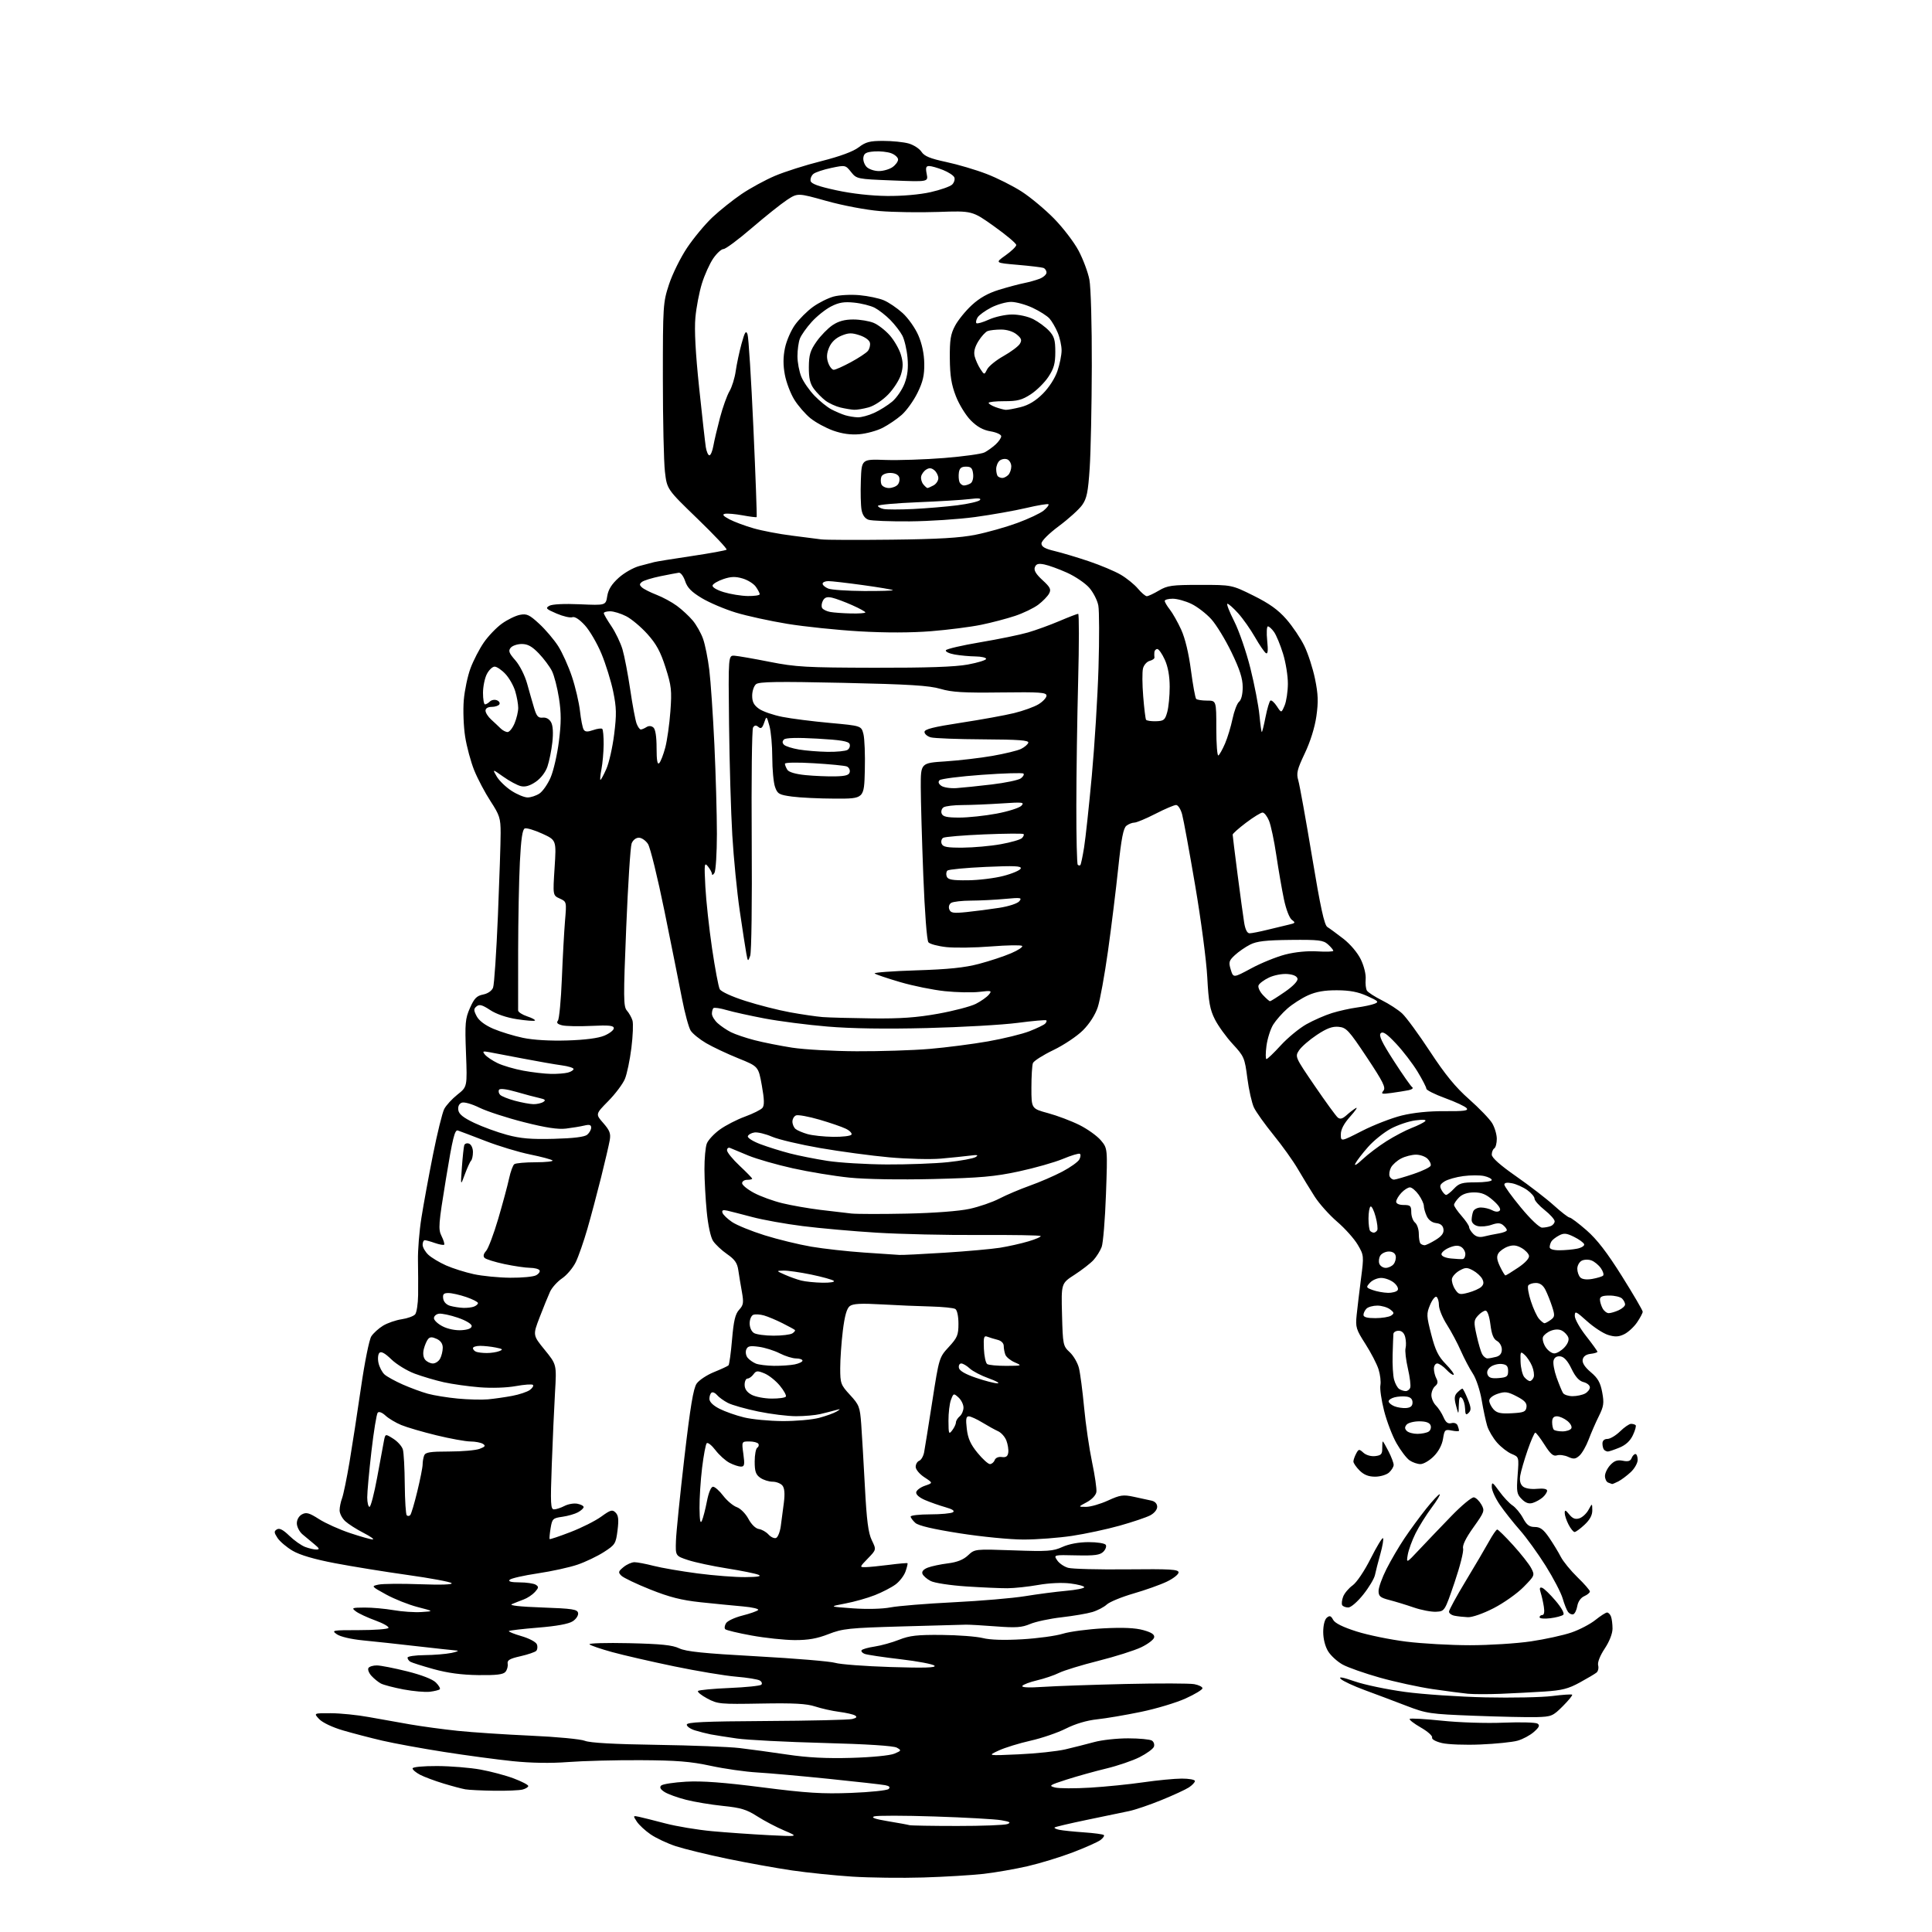 <?xml version="1.0" encoding="UTF-8" standalone="no"?>
<svg 
  version="1.1" 
  xmlns="http://www.w3.org/2000/svg" 
  xmlns:xlink="http://www.w3.org/1999/xlink" 
  xmlns:svg="http://www.w3.org/2000/svg"
  xmlns:rdf="http://www.w3.org/1999/02/22-rdf-syntax-ns#"
  xmlns:cc="http://creativecommons.org/ns#"
  xmlns:dc="http://purl.org/dc/elements/1.1/"
  viewBox="0 0 768 768"
  width="768"
  height="768"
>
<style>svg {background-color: white; }</style>"
<path stroke="none" fill="black" fill-rule="evenodd" d="M367.00,746.33C358.48,746.59 345.79,746.43 338.81,745.99C331.84,745.54 321.04,744.43 314.81,743.52C308.59,742.61 297.02,740.52 289.10,738.88C281.19,737.24 271.96,734.98 268.60,733.88C265.25,732.77 260.75,730.66 258.61,729.18C256.46,727.71 254.00,725.42 253.13,724.09C251.59,721.74 251.61,721.69 254.02,722.21C255.38,722.50 260.10,723.69 264.50,724.84C268.90,726.00 277.23,727.38 283.00,727.92C288.77,728.45 298.90,729.16 305.50,729.50C317.50,730.10 317.50,730.10 311.78,727.67C308.64,726.34 303.78,723.79 300.99,722.00C296.80,719.30 294.46,718.60 287.38,717.88C282.68,717.40 276.06,716.30 272.67,715.43C269.27,714.56 265.44,713.17 264.14,712.33C262.53,711.29 262.11,710.49 262.81,709.79C263.38,709.22 267.83,708.53 272.70,708.25C279.04,707.89 287.65,708.53 303.03,710.50C320.81,712.77 326.88,713.15 338.36,712.71C345.98,712.42 352.69,711.71 353.25,711.15C353.97,710.43 353.54,709.96 351.89,709.64C350.58,709.38 340.50,708.25 329.50,707.12C318.50,705.99 305.68,704.85 301.00,704.58C296.32,704.31 288.00,703.13 282.50,701.94C274.47,700.21 268.95,699.77 254.50,699.70C244.60,699.65 231.70,699.99 225.82,700.44C218.91,700.97 211.16,700.84 203.82,700.09C197.60,699.45 185.30,697.80 176.50,696.42C167.70,695.04 156.68,693.03 152.00,691.94C147.32,690.85 140.26,689.01 136.30,687.85C132.11,686.62 128.18,684.75 126.88,683.37C124.65,681.00 124.65,681.00 131.58,681.03C135.38,681.05 142.10,681.73 146.50,682.54C150.90,683.34 158.32,684.67 163.00,685.47C167.68,686.28 176.22,687.44 182.00,688.04C187.78,688.64 200.82,689.50 211.00,689.96C221.24,690.41 230.84,691.33 232.50,692.00C234.49,692.81 244.05,693.35 261.00,693.60C275.02,693.81 289.88,694.39 294.00,694.88C298.12,695.37 306.66,696.53 312.97,697.47C321.08,698.68 328.55,699.06 338.47,698.78C346.55,698.55 353.77,697.84 355.50,697.12C358.36,695.92 358.40,695.80 356.50,694.72C355.23,693.99 344.63,693.31 327.50,692.86C312.65,692.47 297.12,691.67 293.00,691.09C288.88,690.50 284.15,689.76 282.50,689.44C280.85,689.12 278.04,688.40 276.25,687.85C274.46,687.30 273.00,686.28 273.00,685.58C273.00,684.59 279.88,684.27 304.67,684.13C322.09,684.03 337.43,683.68 338.76,683.34C340.50,682.91 340.82,682.51 339.89,681.93C339.18,681.49 336.32,680.84 333.55,680.48C330.77,680.12 326.49,679.16 324.03,678.35C320.63,677.23 315.53,676.95 302.53,677.19C286.32,677.48 285.29,677.39 281.15,675.18C278.76,673.90 277.11,672.55 277.48,672.18C277.85,671.81 283.49,671.27 290.00,671.00C296.51,670.73 302.20,670.14 302.64,669.70C303.08,669.25 302.82,668.51 302.06,668.04C301.30,667.56 297.03,666.87 292.59,666.50C288.14,666.13 277.07,664.28 268.00,662.40C258.93,660.52 247.82,657.97 243.32,656.73C238.83,655.49 234.78,654.11 234.32,653.65C233.87,653.20 240.93,652.99 250.00,653.19C262.78,653.48 267.29,653.94 270.00,655.24C272.71,656.53 279.72,657.25 301.00,658.42C316.12,659.25 330.07,660.42 332.00,661.01C333.93,661.60 343.82,662.35 354.00,662.67C367.52,663.09 372.22,662.95 371.47,662.14C370.90,661.53 364.81,660.37 357.94,659.57C351.07,658.77 344.68,657.81 343.73,657.45C342.78,657.09 342.23,656.44 342.49,656.01C342.76,655.58 345.09,654.91 347.68,654.53C350.27,654.14 354.66,652.92 357.44,651.81C361.58,650.17 364.65,649.82 374.34,649.91C380.86,649.97 388.22,650.53 390.70,651.16C393.61,651.89 399.18,652.06 406.36,651.64C412.49,651.28 419.75,650.29 422.50,649.43C425.25,648.58 432.54,647.61 438.69,647.29C446.42,646.89 451.31,647.11 454.49,648.00C457.78,648.92 459.01,649.74 458.80,650.89C458.63,651.78 456.31,653.54 453.64,654.82C450.96,656.10 443.31,658.52 436.64,660.20C429.96,661.88 422.93,664.03 421.00,664.99C419.07,665.95 415.14,667.28 412.25,667.96C409.36,668.64 406.72,669.64 406.39,670.18C406.01,670.80 408.99,670.94 414.64,670.56C419.51,670.23 434.29,669.72 447.48,669.41C460.67,669.11 472.94,669.14 474.73,669.48C476.53,669.81 478.00,670.55 478.00,671.11C478.00,671.67 474.98,673.50 471.28,675.17C467.58,676.85 459.59,679.25 453.53,680.50C447.46,681.76 439.61,683.09 436.09,683.46C432.04,683.89 427.48,685.24 423.73,687.13C420.47,688.78 414.13,690.95 409.65,691.95C405.17,692.96 399.48,694.71 397.00,695.86C392.50,697.94 392.50,697.94 405.00,697.37C411.88,697.06 420.20,696.17 423.50,695.40C426.80,694.62 431.96,693.32 434.97,692.50C437.98,691.67 444.05,691.01 448.47,691.02C452.89,691.02 457.13,691.43 457.90,691.91C458.66,692.40 459.02,693.50 458.69,694.36C458.36,695.22 455.82,697.07 453.04,698.48C450.26,699.89 444.28,701.93 439.74,703.02C435.21,704.11 428.12,706.09 424.00,707.41C417.11,709.63 416.74,709.88 419.39,710.56C420.98,710.96 427.28,710.99 433.39,710.62C439.50,710.25 449.00,709.29 454.50,708.49C460.00,707.69 466.86,707.03 469.75,707.02C472.64,707.01 475.00,707.44 475.00,707.98C475.00,708.51 473.92,709.66 472.61,710.52C471.30,711.38 466.39,713.65 461.71,715.55C457.04,717.46 451.25,719.43 448.85,719.93C446.46,720.44 438.91,722.01 432.08,723.42C425.26,724.84 419.46,726.20 419.22,726.45C418.97,726.70 419.83,727.12 421.13,727.39C422.43,727.66 426.82,728.11 430.87,728.39C434.92,728.67 438.49,729.15 438.80,729.46C439.10,729.77 438.49,730.67 437.43,731.46C436.37,732.24 431.45,734.44 426.50,736.33C421.55,738.22 413.45,740.70 408.50,741.84C403.55,742.98 395.68,744.35 391.00,744.89C386.32,745.42 375.52,746.07 367.00,746.33zM380.50,725.85C390.40,725.86 399.38,725.51 400.46,725.09C402.01,724.49 401.48,724.16 397.96,723.56C395.51,723.14 383.60,722.47 371.50,722.08C359.40,721.68 348.60,721.67 347.50,722.04C346.13,722.51 347.87,723.12 353.00,723.97C357.13,724.65 360.95,725.35 361.50,725.53C362.05,725.70 370.60,725.85 380.50,725.85zM196.50,711.85C191.55,711.78 186.38,711.53 185.00,711.29C183.62,711.05 179.70,710.01 176.28,708.97C172.86,707.93 168.70,706.38 167.03,705.52C165.36,704.65 164.00,703.51 164.00,702.97C164.00,702.41 168.06,702.01 173.75,702.03C179.11,702.05 186.88,702.68 191.00,703.43C195.12,704.18 201.09,705.77 204.25,706.97C207.41,708.16 210.00,709.51 210.00,709.96C210.00,710.40 208.99,711.04 207.75,711.37C206.51,711.70 201.45,711.92 196.50,711.85zM588.50,693.46C582.45,693.72 575.56,693.46 573.19,692.89C570.65,692.28 569.04,691.37 569.28,690.68C569.50,690.03 567.46,688.23 564.74,686.68C562.03,685.12 560.07,683.60 560.38,683.29C560.69,682.98 566.47,683.30 573.22,684.01C580.13,684.73 590.82,685.08 597.68,684.79C604.37,684.52 610.45,684.68 611.18,685.16C612.20,685.84 611.87,686.59 609.75,688.47C608.23,689.81 605.31,691.38 603.25,691.95C601.19,692.53 594.55,693.21 588.50,693.46zM610.78,682.58C607.33,682.67 596.17,682.43 586.00,682.04C568.36,681.36 567.10,681.17 559.00,678.06C554.33,676.26 546.90,673.47 542.50,671.85C538.10,670.23 533.83,668.24 533.01,667.43C531.96,666.39 533.63,666.68 538.51,668.37C542.35,669.71 551.35,671.59 558.50,672.56C565.65,673.53 580.05,674.50 590.50,674.73C600.95,674.96 612.88,674.72 617.00,674.20C621.12,673.68 624.70,673.44 624.95,673.66C625.20,673.89 623.53,675.94 621.24,678.23C617.30,682.18 616.73,682.41 610.78,682.58zM596.50,673.32C591.55,673.51 585.70,673.50 583.50,673.29C581.30,673.08 575.01,672.25 569.51,671.45C564.02,670.64 554.57,668.59 548.51,666.89C542.46,665.18 535.79,662.84 533.70,661.68C531.61,660.52 529.02,658.16 527.95,656.42C526.77,654.51 526.00,651.48 526.00,648.75C526.00,646.06 526.58,643.77 527.43,643.06C528.57,642.11 529.08,642.28 529.94,643.90C530.66,645.24 533.81,646.80 539.26,648.53C543.79,649.97 552.66,651.78 558.96,652.57C565.27,653.36 576.68,654.00 584.33,654.00C591.98,654.00 602.88,653.31 608.56,652.47C614.23,651.63 621.48,650.04 624.68,648.94C627.88,647.84 632.16,645.60 634.19,643.97C636.22,642.34 638.31,641.00 638.83,641.00C639.36,641.00 640.06,641.71 640.39,642.58C640.73,643.45 641.00,645.62 641.00,647.41C641.00,649.37 639.77,652.52 637.89,655.35C636.02,658.18 634.98,660.82 635.29,661.99C635.57,663.05 635.28,664.35 634.65,664.87C634.02,665.39 631.01,667.17 627.97,668.83C623.47,671.30 620.87,671.96 613.97,672.41C609.31,672.71 601.45,673.12 596.50,673.32zM170.87,672.50C169.02,672.72 164.31,672.31 160.41,671.58C156.52,670.84 152.46,669.78 151.40,669.22C150.34,668.65 148.65,667.27 147.64,666.16C146.63,665.04 146.10,663.65 146.46,663.06C146.82,662.48 148.33,662.01 149.81,662.03C151.29,662.04 156.70,663.10 161.83,664.38C167.60,665.82 171.96,667.51 173.27,668.83C174.44,669.99 175.13,671.20 174.82,671.51C174.50,671.83 172.73,672.27 170.87,672.50zM190.13,665.88C183.50,665.79 177.95,665.05 172.33,663.49C167.84,662.24 163.67,660.92 163.08,660.55C162.49,660.18 162.00,659.46 162.00,658.94C162.00,658.42 165.04,657.97 168.75,657.94C172.46,657.91 177.30,657.51 179.50,657.06C181.70,656.60 182.60,656.17 181.50,656.11C180.40,656.04 173.43,655.28 166.00,654.43C158.57,653.57 148.85,652.52 144.39,652.09C139.61,651.63 135.30,650.62 133.91,649.65C131.66,648.07 132.05,648.00 142.72,648.00C148.86,648.00 154.12,647.61 154.42,647.13C154.72,646.65 152.38,645.31 149.22,644.16C146.06,643.01 142.58,641.39 141.48,640.56C139.64,639.17 139.88,639.06 144.92,639.03C147.90,639.01 153.09,639.48 156.45,640.06C159.81,640.65 164.79,640.99 167.53,640.81C172.50,640.50 172.50,640.50 166.00,638.82C162.43,637.90 156.80,635.66 153.50,633.85C147.52,630.56 147.51,630.54 150.50,629.90C152.15,629.55 159.57,629.48 167.00,629.76C175.43,630.07 180.12,629.90 179.50,629.32C178.95,628.80 171.07,627.34 162.00,626.07C152.93,624.80 139.92,622.69 133.11,621.39C124.97,619.84 119.22,618.15 116.35,616.47C113.95,615.06 111.24,612.76 110.32,611.37C108.91,609.21 108.87,608.70 110.08,607.95C111.08,607.34 112.53,608.08 115.00,610.48C116.92,612.35 119.77,614.36 121.32,614.94C122.86,615.52 124.89,615.99 125.82,615.97C127.14,615.94 126.97,615.50 125.00,613.89C123.62,612.77 121.49,610.99 120.25,609.93C119.01,608.88 118.00,606.90 118.00,605.54C118.00,604.07 118.83,602.62 120.06,601.97C121.76,601.06 122.94,601.39 126.81,603.87C129.39,605.52 134.95,608.02 139.18,609.43C143.40,610.84 147.45,611.98 148.18,611.95C148.90,611.93 147.25,610.75 144.50,609.34C141.75,607.93 138.49,605.85 137.25,604.71C136.01,603.58 135.00,601.63 135.00,600.39C135.00,599.15 135.44,596.97 135.98,595.56C136.51,594.15 137.84,587.70 138.93,581.24C140.01,574.79 142.08,561.40 143.51,551.50C144.96,541.48 146.78,532.48 147.61,531.20C148.44,529.94 150.53,528.04 152.27,526.98C154.01,525.92 157.35,524.77 159.69,524.42C162.02,524.07 164.43,523.19 165.03,522.47C165.63,521.74 166.16,518.30 166.21,514.82C166.25,511.35 166.23,505.16 166.15,501.09C166.06,497.01 166.68,489.36 167.52,484.09C168.35,478.81 170.42,467.52 172.12,459.00C173.82,450.48 175.83,442.31 176.58,440.86C177.33,439.40 179.70,436.82 181.84,435.12C185.75,432.03 185.75,432.03 185.24,418.71C184.78,406.73 184.94,404.92 186.82,400.68C188.51,396.86 189.49,395.85 192.04,395.34C193.92,394.97 195.50,393.87 196.00,392.61C196.46,391.45 197.32,378.57 197.93,364.00C198.53,349.43 199.02,334.61 199.01,331.07C199.00,325.27 198.61,324.04 195.01,318.51C192.81,315.14 189.90,309.63 188.53,306.26C187.16,302.89 185.53,296.84 184.90,292.82C184.27,288.79 184.03,282.28 184.36,278.34C184.69,274.41 185.90,268.67 187.05,265.60C188.20,262.53 190.57,257.95 192.32,255.41C194.07,252.87 197.30,249.50 199.50,247.91C201.70,246.33 204.92,244.75 206.66,244.41C209.39,243.87 210.43,244.35 214.35,247.97C216.85,250.27 220.23,254.26 221.88,256.83C223.52,259.40 225.99,264.88 227.36,269.00C228.74,273.12 230.17,279.26 230.55,282.63C230.92,286.00 231.58,289.32 232.01,290.01C232.60,290.96 233.52,291.01 235.81,290.22C237.47,289.64 239.09,289.43 239.41,289.75C239.74,290.07 239.98,292.85 239.96,295.92C239.93,298.99 239.54,303.41 239.09,305.75C238.64,308.09 238.46,310.00 238.69,310.00C238.92,310.00 239.98,308.04 241.04,305.64C242.10,303.24 243.50,297.05 244.14,291.89C245.13,283.99 245.07,281.30 243.76,274.92C242.90,270.75 240.79,263.96 239.08,259.84C237.36,255.72 234.40,250.64 232.49,248.56C230.32,246.19 228.46,244.99 227.52,245.35C226.69,245.67 223.87,245.02 221.26,243.90C217.05,242.09 216.72,241.74 218.39,240.80C219.53,240.17 224.32,239.93 230.53,240.21C240.80,240.66 240.80,240.66 241.39,236.95C241.81,234.34 243.15,232.19 245.94,229.68C248.11,227.71 251.82,225.61 254.19,224.99C256.56,224.38 259.18,223.69 260.00,223.46C260.82,223.23 267.52,222.14 274.89,221.05C282.25,219.95 288.52,218.81 288.83,218.50C289.14,218.19 283.94,212.67 277.27,206.22C265.14,194.50 265.14,194.50 264.32,187.50C263.87,183.65 263.50,167.00 263.50,150.50C263.50,121.40 263.57,120.28 265.94,113.05C267.28,108.95 270.51,102.41 273.12,98.51C275.73,94.61 280.26,89.16 283.18,86.40C286.11,83.65 291.33,79.48 294.78,77.14C298.23,74.80 304.20,71.55 308.05,69.91C311.90,68.27 320.19,65.63 326.49,64.05C333.90,62.17 339.12,60.25 341.31,58.58C344.13,56.43 345.75,56.00 351.09,56.01C354.62,56.01 359.14,56.47 361.15,57.02C363.15,57.58 365.47,59.07 366.29,60.33C367.45,62.09 369.73,63.03 376.15,64.40C380.74,65.38 387.94,67.51 392.14,69.13C396.35,70.74 402.65,73.91 406.14,76.16C409.64,78.42 415.43,83.25 419.00,86.89C422.57,90.53 426.97,96.28 428.76,99.66C430.55,103.04 432.48,108.21 433.05,111.15C433.63,114.15 434.06,129.23 434.01,145.50C433.97,161.45 433.59,179.70 433.17,186.06C432.53,195.67 432.02,198.16 430.16,200.78C428.92,202.51 424.78,206.26 420.96,209.10C416.94,212.09 414.00,215.02 414.00,216.04C414.00,217.34 415.38,218.13 419.25,219.05C422.14,219.74 428.27,221.58 432.88,223.13C437.49,224.69 443.18,227.08 445.52,228.46C447.87,229.84 450.93,232.32 452.33,233.98C453.73,235.64 455.32,237.00 455.88,237.00C456.43,237.00 458.60,235.99 460.69,234.75C464.10,232.74 465.83,232.50 477.08,232.50C489.65,232.50 489.65,232.50 498.26,236.77C504.56,239.89 508.07,242.40 511.33,246.13C513.78,248.92 516.99,253.69 518.48,256.73C519.96,259.76 521.88,265.67 522.74,269.87C523.99,275.96 524.10,278.96 523.28,284.73C522.64,289.19 520.88,294.82 518.68,299.45C515.62,305.91 515.26,307.40 516.09,310.22C516.62,312.03 519.08,325.65 521.55,340.50C524.92,360.78 526.44,367.75 527.65,368.50C528.54,369.05 531.40,371.15 534.01,373.17C536.77,375.32 539.67,378.74 540.95,381.40C542.21,384.00 543.04,387.37 542.87,389.24C542.72,391.05 542.94,393.09 543.37,393.78C543.79,394.47 546.47,396.20 549.32,397.63C552.17,399.05 555.79,401.40 557.37,402.86C558.95,404.31 563.94,411.12 568.46,418.00C574.48,427.17 578.61,432.22 583.97,436.94C587.98,440.49 592.10,444.76 593.13,446.44C594.15,448.12 594.99,450.94 595.00,452.69C595.00,454.45 594.55,456.16 594.00,456.50C593.45,456.84 593.00,457.96 593.00,458.98C593.00,460.21 596.31,463.16 602.69,467.61C608.02,471.32 614.77,476.53 617.70,479.18C620.63,481.83 623.44,484.00 623.95,484.00C624.46,484.00 627.50,486.28 630.69,489.07C634.83,492.68 638.87,497.93 644.75,507.31C649.29,514.55 653.00,520.90 653.00,521.43C653.00,521.95 651.99,523.86 650.75,525.68C649.51,527.49 647.22,529.60 645.65,530.37C643.45,531.44 642.01,531.51 639.28,530.67C637.35,530.08 633.57,527.62 630.88,525.20C626.42,521.19 626.00,521.01 626.00,523.10C626.00,524.35 628.02,527.95 630.50,531.10C632.97,534.25 635.00,537.06 635.00,537.35C635.00,537.63 633.77,538.01 632.26,538.18C630.48,538.39 629.39,539.19 629.14,540.47C628.90,541.77 629.98,543.45 632.37,545.47C635.18,547.83 636.18,549.59 636.90,553.46C637.70,557.75 637.51,559.04 635.56,562.96C634.31,565.46 632.50,569.62 631.53,572.20C630.56,574.79 628.92,577.67 627.88,578.61C626.30,580.03 625.56,580.12 623.38,579.13C621.95,578.47 619.93,578.20 618.90,578.53C617.47,578.99 616.33,578.01 613.98,574.31C612.30,571.67 610.65,569.50 610.30,569.50C609.95,569.50 608.58,572.65 607.24,576.50C605.91,580.35 604.60,584.88 604.32,586.56C603.99,588.60 604.35,590.04 605.39,590.91C606.32,591.68 608.61,592.06 610.98,591.83C613.51,591.59 615.00,591.86 615.00,592.57C615.00,593.19 614.21,594.38 613.25,595.23C612.29,596.07 610.51,597.06 609.30,597.43C607.75,597.91 606.46,597.46 604.92,595.92C602.95,593.95 602.79,593.01 603.28,586.45C603.83,579.17 603.83,579.17 600.91,577.96C599.31,577.30 596.69,575.27 595.10,573.46C593.51,571.65 591.75,568.67 591.19,566.84C590.63,565.00 589.63,560.35 588.98,556.50C588.31,552.59 586.76,547.95 585.46,546.00C584.19,544.08 582.05,540.02 580.72,537.00C579.39,533.98 576.89,529.27 575.15,526.55C573.42,523.83 572.00,520.37 572.00,518.86C572.00,517.35 571.56,515.85 571.03,515.52C570.50,515.19 569.35,516.63 568.48,518.71C567.00,522.25 567.03,523.03 568.94,530.45C570.56,536.76 571.74,539.17 574.67,542.18C576.71,544.26 578.14,546.19 577.86,546.48C577.57,546.76 576.29,545.87 575.00,544.50C573.71,543.12 572.05,542.00 571.33,542.00C570.60,542.00 570.00,542.93 570.00,544.07C570.00,545.20 570.44,546.95 570.98,547.96C571.69,549.29 571.55,550.13 570.48,551.02C569.67,551.69 569.00,553.30 569.00,554.58C569.00,555.87 569.81,557.73 570.80,558.71C571.78,559.69 573.15,561.79 573.82,563.36C574.72,565.44 575.57,566.08 576.96,565.72C578.09,565.43 579.10,565.82 579.44,566.69C579.75,567.50 580.00,568.41 580.00,568.71C580.00,569.01 578.70,568.99 577.12,568.67C574.41,568.13 574.20,568.33 573.62,571.97C573.23,574.39 571.85,577.00 569.92,578.92C568.23,580.62 565.86,582.00 564.65,582.00C563.44,582.00 561.48,581.32 560.29,580.49C559.11,579.66 556.79,576.62 555.15,573.74C553.50,570.86 551.28,565.05 550.20,560.83C549.13,556.61 548.46,552.04 548.73,550.66C548.99,549.28 548.66,546.43 547.99,544.32C547.33,542.22 544.97,537.68 542.77,534.24C539.06,528.46 538.79,527.59 539.29,522.74C539.59,519.86 540.37,513.35 541.02,508.27C542.20,499.19 542.18,498.98 539.70,494.77C538.32,492.42 534.64,488.31 531.53,485.64C528.41,482.96 524.39,478.46 522.59,475.64C520.78,472.81 517.77,467.88 515.90,464.68C514.03,461.47 509.69,455.40 506.25,451.18C502.82,446.95 499.31,442.05 498.47,440.28C497.63,438.51 496.44,433.26 495.84,428.60C494.80,420.51 494.55,419.92 490.04,415.04C487.45,412.24 484.25,407.82 482.94,405.22C480.97,401.34 480.43,398.35 479.91,388.50C479.57,381.90 477.40,365.48 475.10,352.00C472.81,338.52 470.48,325.81 469.92,323.75C469.37,321.68 468.30,320.00 467.52,320.00C466.75,320.00 463.06,321.57 459.31,323.50C455.56,325.42 451.80,326.99 450.94,327.00C450.08,327.00 448.65,327.56 447.77,328.25C446.55,329.19 445.75,333.31 444.52,345.00C443.63,353.52 441.80,368.37 440.45,377.99C439.10,387.61 437.27,397.70 436.37,400.40C435.36,403.42 433.10,406.96 430.49,409.56C428.16,411.90 422.86,415.44 418.72,417.43C414.58,419.42 410.93,421.75 410.60,422.60C410.27,423.46 410.00,427.88 410.00,432.43C410.00,440.70 410.00,440.70 416.64,442.50C420.29,443.49 425.89,445.61 429.10,447.21C432.30,448.81 436.13,451.55 437.61,453.31C440.29,456.50 440.29,456.50 439.64,474.71C439.28,484.73 438.51,494.18 437.92,495.71C437.34,497.24 435.88,499.57 434.68,500.89C433.48,502.20 430.10,504.82 427.17,506.72C421.84,510.16 421.84,510.16 422.17,522.57C422.49,534.60 422.59,535.07 425.21,537.50C426.71,538.88 428.35,541.70 428.88,543.76C429.40,545.82 430.33,552.90 430.95,559.50C431.56,566.10 432.99,575.86 434.11,581.20C435.23,586.53 436.01,591.88 435.83,593.09C435.63,594.37 434.06,596.04 432.02,597.14C428.53,599.00 428.53,599.00 431.74,599.00C433.50,599.00 437.41,597.87 440.43,596.49C445.31,594.26 446.46,594.09 450.71,595.00C453.35,595.56 456.51,596.25 457.75,596.53C459.14,596.84 460.00,597.78 460.00,598.99C460.00,600.13 458.81,601.56 457.17,602.41C455.62,603.21 450.19,605.04 445.10,606.47C440.02,607.90 431.50,609.73 426.18,610.53C420.86,611.33 412.20,611.99 406.93,611.99C401.64,612.00 390.29,610.89 381.54,609.52C370.93,607.86 365.09,606.49 363.85,605.37C362.83,604.44 362.00,603.31 362.00,602.85C362.00,602.38 365.49,601.99 369.75,601.98C374.01,601.98 378.08,601.60 378.79,601.15C379.65,600.61 378.66,599.94 375.79,599.13C373.43,598.46 369.79,597.18 367.71,596.29C365.39,595.29 364.03,594.08 364.21,593.17C364.37,592.35 365.94,591.19 367.71,590.59C370.91,589.50 370.91,589.50 367.46,587.24C365.54,585.99 364.00,584.14 364.00,583.10C364.00,582.06 364.63,580.97 365.41,580.67C366.18,580.38 367.05,578.87 367.35,577.32C367.64,575.77 369.11,566.65 370.60,557.05C373.31,539.68 373.34,539.59 377.16,535.44C380.56,531.75 381.00,530.70 381.00,526.20C381.00,523.22 380.48,520.80 379.75,520.34C379.06,519.91 374.68,519.47 370.00,519.35C365.32,519.24 356.55,518.87 350.50,518.52C342.21,518.05 339.08,518.22 337.79,519.20C336.60,520.11 335.77,523.07 335.04,528.97C334.47,533.63 334.00,540.33 334.00,543.86C334.00,549.93 334.21,550.51 337.90,554.51C341.53,558.45 341.84,559.26 342.35,566.12C342.64,570.18 343.30,581.38 343.81,591.00C344.52,604.49 345.15,609.36 346.55,612.26C348.38,616.02 348.38,616.02 344.99,619.51C341.66,622.95 341.64,623.00 344.05,622.97C345.40,622.95 349.64,622.53 353.48,622.04C357.33,621.54 360.59,621.26 360.74,621.41C360.89,621.55 360.54,623.03 359.96,624.68C359.38,626.34 357.60,628.66 356.00,629.84C354.40,631.03 350.71,632.94 347.79,634.09C344.88,635.25 339.57,636.75 336.00,637.42C329.50,638.65 329.50,638.65 339.00,639.34C344.64,639.74 350.74,639.59 354.00,638.96C357.02,638.38 368.27,637.46 379.00,636.93C389.73,636.40 402.55,635.31 407.50,634.50C412.45,633.69 419.76,632.74 423.75,632.38C427.74,632.03 431.00,631.38 431.00,630.94C431.00,630.50 428.52,629.83 425.48,629.45C422.20,629.04 417.03,629.28 412.73,630.04C408.75,630.74 403.25,631.33 400.50,631.35C397.75,631.37 390.36,631.04 384.08,630.63C377.75,630.21 371.45,629.25 369.95,628.47C368.46,627.70 366.99,626.42 366.69,625.63C366.33,624.70 367.09,623.82 368.82,623.15C370.29,622.59 373.89,621.82 376.81,621.46C380.48,621.00 382.95,620.02 384.81,618.27C387.50,615.75 387.50,615.75 402.82,616.29C416.46,616.78 418.61,616.63 422.32,614.94C424.96,613.75 428.79,613.04 432.69,613.02C436.12,613.01 439.18,613.49 439.56,614.10C439.93,614.70 439.50,615.93 438.59,616.84C437.27,618.16 435.16,618.44 427.87,618.28C418.80,618.07 418.80,618.07 420.24,620.24C421.03,621.43 422.99,622.78 424.59,623.23C426.19,623.69 436.73,623.96 448.00,623.84C465.26,623.66 468.50,623.85 468.50,625.06C468.50,625.85 466.40,627.50 463.83,628.73C461.27,629.96 455.30,632.08 450.57,633.45C445.85,634.82 441.07,636.79 439.96,637.82C438.85,638.85 436.27,640.20 434.22,640.81C432.18,641.43 426.68,642.36 422.00,642.90C417.32,643.43 411.70,644.63 409.50,645.56C406.20,646.96 403.84,647.12 396.00,646.52C390.77,646.12 385.38,645.81 384.00,645.83C382.62,645.85 371.15,646.17 358.50,646.53C337.46,647.13 334.98,647.39 329.33,649.59C324.74,651.38 321.28,651.99 315.83,651.96C311.80,651.93 304.12,651.12 298.77,650.14C293.41,649.17 288.71,648.04 288.30,647.64C287.90,647.23 288.04,646.16 288.62,645.24C289.19,644.33 292.10,642.97 295.08,642.22C298.06,641.47 300.89,640.48 301.36,640.02C301.83,639.56 299.13,638.91 295.36,638.58C291.59,638.25 284.00,637.50 278.50,636.92C270.87,636.10 266.13,634.90 258.50,631.85C253.00,629.66 247.82,627.18 247.00,626.36C245.67,625.04 245.76,624.66 247.86,622.94C249.16,621.87 251.12,621.00 252.22,621.00C253.31,621.00 256.75,621.66 259.86,622.46C262.96,623.26 270.81,624.61 277.30,625.46C283.79,626.31 292.34,626.97 296.30,626.93C301.29,626.89 302.89,626.60 301.50,626.00C300.40,625.52 294.77,624.38 289.00,623.47C283.23,622.55 276.25,621.06 273.50,620.15C268.50,618.50 268.50,618.50 268.70,612.50C268.81,609.20 270.32,594.35 272.04,579.50C274.40,559.19 275.62,551.88 276.93,550.00C277.90,548.62 281.01,546.56 283.84,545.42C286.68,544.27 289.27,543.07 289.59,542.75C289.91,542.42 290.55,537.81 291.00,532.49C291.64,525.01 292.28,522.32 293.82,520.65C295.54,518.78 295.68,517.85 294.91,513.50C294.41,510.75 293.77,506.87 293.48,504.87C293.08,502.07 292.06,500.62 289.02,498.52C286.86,497.02 284.36,494.67 283.46,493.30C282.49,491.82 281.46,487.08 280.94,481.65C280.45,476.62 280.04,469.04 280.03,464.82C280.01,460.59 280.43,455.99 280.96,454.60C281.49,453.21 283.81,450.70 286.12,449.03C288.42,447.36 292.93,445.04 296.14,443.87C299.34,442.70 302.47,441.14 303.08,440.40C303.90,439.41 303.84,437.08 302.84,431.49C301.48,423.92 301.48,423.92 293.47,420.69C289.07,418.91 283.33,416.21 280.72,414.68C278.12,413.16 275.35,410.92 274.56,409.70C273.78,408.49 272.23,402.77 271.11,397.00C269.99,391.23 266.86,375.58 264.15,362.24C261.43,348.89 258.48,336.85 257.58,335.49C256.69,334.12 255.05,333.00 253.95,333.00C252.79,333.00 251.59,333.96 251.08,335.29C250.60,336.55 249.63,351.62 248.93,368.77C247.78,396.75 247.81,400.14 249.21,401.73C250.06,402.70 251.06,404.47 251.42,405.66C251.78,406.85 251.59,411.75 250.99,416.55C250.40,421.35 249.23,426.91 248.41,428.89C247.58,430.88 244.61,434.84 241.80,437.69C236.69,442.88 236.69,442.88 239.82,446.44C242.38,449.37 242.85,450.60 242.38,453.26C242.07,455.04 240.53,461.68 238.95,468.00C237.37,474.32 234.92,483.55 233.49,488.50C232.06,493.45 230.00,499.37 228.91,501.65C227.81,503.93 225.36,506.86 223.46,508.15C221.56,509.44 219.39,511.85 218.64,513.50C217.88,515.15 216.03,519.71 214.52,523.63C211.78,530.76 211.78,530.76 216.53,536.59C221.28,542.42 221.28,542.42 220.63,553.46C220.28,559.53 219.69,572.49 219.34,582.25C218.77,597.85 218.88,600.00 220.23,600.00C221.08,600.00 222.95,599.39 224.39,598.64C225.83,597.89 228.14,597.49 229.51,597.76C230.88,598.02 232.00,598.61 232.00,599.08C232.00,599.55 230.99,600.48 229.75,601.16C228.51,601.84 225.71,602.64 223.52,602.95C219.77,603.47 219.49,603.74 218.87,607.50C218.51,609.70 218.34,611.64 218.49,611.81C218.65,611.97 222.38,610.72 226.78,609.02C231.19,607.33 236.69,604.56 239.01,602.87C242.73,600.18 243.42,599.99 244.71,601.28C245.84,602.41 246.01,604.04 245.48,608.34C244.81,613.64 244.53,614.09 240.06,616.96C237.46,618.63 232.76,620.88 229.61,621.96C226.46,623.05 219.33,624.61 213.77,625.44C208.21,626.27 203.19,627.41 202.63,627.97C201.92,628.68 203.16,629.00 206.55,629.02C209.27,629.02 212.16,629.45 212.96,629.95C214.22,630.75 214.17,631.15 212.64,632.85C211.66,633.93 209.65,635.27 208.18,635.81C206.70,636.36 204.60,637.19 203.50,637.66C202.22,638.20 206.55,638.68 215.49,639.00C227.57,639.43 229.52,639.73 229.80,641.19C229.98,642.13 229.04,643.59 227.67,644.48C226.07,645.53 221.29,646.41 213.98,647.00C207.81,647.50 202.55,648.12 202.30,648.36C202.05,648.61 204.31,649.53 207.32,650.40C210.40,651.30 213.06,652.72 213.42,653.66C213.78,654.58 213.65,655.75 213.15,656.25C212.65,656.75 209.82,657.71 206.87,658.38C202.61,659.34 201.56,659.96 201.81,661.37C201.98,662.35 201.59,663.79 200.94,664.57C200.05,665.65 197.36,665.97 190.13,665.88zM616.25,643.28C613.91,643.57 612.00,643.40 612.00,642.90C612.00,642.41 612.50,642.00 613.11,642.00C613.80,642.00 614.03,640.77 613.71,638.75C613.44,636.96 612.87,634.43 612.45,633.12C611.89,631.34 612.04,630.85 613.04,631.18C613.78,631.43 616.18,633.75 618.37,636.33C620.75,639.13 621.98,641.38 621.43,641.89C620.92,642.36 618.59,642.99 616.25,643.28zM583.50,642.86C581.85,642.79 579.49,642.53 578.25,642.29C577.01,642.06 576.00,641.32 576.00,640.66C576.00,640.00 578.99,634.52 582.64,628.48C586.29,622.44 590.45,615.37 591.89,612.76C593.33,610.15 594.80,608.01 595.17,608.01C595.53,608.00 598.39,610.81 601.51,614.25C604.63,617.69 607.86,621.79 608.68,623.37C610.15,626.20 610.10,626.33 605.62,630.88C603.11,633.43 597.78,637.20 593.78,639.26C589.58,641.42 585.23,642.94 583.50,642.86zM625.40,641.70C624.80,641.90 623.86,641.49 623.33,640.78C622.79,640.08 621.83,637.66 621.19,635.42C620.55,633.18 617.50,627.33 614.43,622.43C611.35,617.53 606.74,611.15 604.17,608.24C601.60,605.33 598.04,600.83 596.25,598.24C594.46,595.64 593.00,592.44 593.00,591.11C593.00,588.94 593.30,589.12 595.98,592.81C597.62,595.08 599.98,597.60 601.23,598.42C602.48,599.24 604.36,601.50 605.41,603.45C606.89,606.21 607.93,607.00 610.11,607.00C612.27,607.00 613.56,607.96 615.81,611.25C617.41,613.59 619.49,617.01 620.44,618.86C621.39,620.71 624.38,624.37 627.08,626.99C629.79,629.61 632.00,632.15 632.00,632.64C632.00,633.13 630.99,633.97 629.75,634.51C628.40,635.11 627.30,636.66 627.00,638.42C626.73,640.02 626.01,641.50 625.40,641.70zM570.90,640.69C569.03,640.80 565.02,640.04 562.00,639.00C558.98,637.96 554.59,636.62 552.25,636.02C548.68,635.10 548.00,634.52 548.00,632.43C548.00,631.06 549.41,627.14 551.14,623.72C552.86,620.30 556.08,614.80 558.30,611.50C560.51,608.20 564.39,602.91 566.91,599.75C569.43,596.59 571.85,594.01 572.28,594.00C572.71,594.00 571.30,596.36 569.14,599.25C566.98,602.14 564.09,606.75 562.72,609.50C561.34,612.25 559.95,616.08 559.61,618.00C559.01,621.50 559.01,621.50 564.17,616.00C567.01,612.98 572.72,607.00 576.87,602.72C581.01,598.43 585.09,595.06 585.92,595.22C586.75,595.38 588.08,596.68 588.88,598.10C590.26,600.55 590.10,601.00 585.71,607.15C582.66,611.43 581.26,614.30 581.60,615.60C581.89,616.68 580.36,622.72 578.21,629.03C574.30,640.50 574.30,640.50 570.90,640.69zM535.97,639.00C534.95,639.00 533.86,638.59 533.55,638.08C533.24,637.58 533.41,636.06 533.92,634.70C534.44,633.34 536.13,631.33 537.68,630.22C539.29,629.07 542.37,624.51 544.86,619.55C547.26,614.79 549.47,611.14 549.77,611.44C550.07,611.74 549.59,614.58 548.71,617.74C547.82,620.91 546.86,624.67 546.57,626.09C546.28,627.52 544.19,631.01 541.93,633.84C539.64,636.73 537.01,639.00 535.97,639.00zM308.49,611.37C309.21,611.09 310.05,608.98 310.37,606.68C310.69,604.38 311.25,600.14 311.61,597.26C312.05,593.68 311.86,591.54 311.01,590.51C310.32,589.68 308.56,589.00 307.10,589.00C305.64,589.00 303.44,588.30 302.22,587.44C300.44,586.20 300.00,584.92 300.00,581.00C300.00,578.32 300.46,575.84 301.02,575.49C301.58,575.14 301.77,574.44 301.46,573.93C301.14,573.42 299.52,573.00 297.85,573.00C294.81,573.00 294.81,573.00 295.50,578.00C296.08,582.25 295.94,583.00 294.54,583.00C293.64,583.00 291.60,582.33 290.00,581.50C288.41,580.68 285.89,578.41 284.40,576.45C282.91,574.50 281.35,573.27 280.93,573.70C280.52,574.14 279.69,578.55 279.09,583.50C278.49,588.45 278.03,595.65 278.07,599.50C278.12,604.45 278.40,605.91 279.02,604.50C279.51,603.40 280.41,599.91 281.02,596.75C281.71,593.24 282.65,591.00 283.45,591.00C284.17,591.00 286.00,592.62 287.50,594.60C289.01,596.57 291.43,598.60 292.87,599.11C294.34,599.62 296.38,601.67 297.50,603.76C298.69,605.99 300.37,607.62 301.65,607.81C302.83,607.97 304.56,608.96 305.49,609.99C306.42,611.02 307.77,611.64 308.49,611.37zM625.92,609.00C625.44,609.00 624.36,607.67 623.53,606.05C622.69,604.43 622.00,602.35 622.00,601.44C622.00,600.10 622.36,600.22 623.81,602.02C625.14,603.66 626.21,604.07 627.82,603.56C629.02,603.18 630.66,601.66 631.46,600.18C632.92,597.50 632.92,597.50 632.96,600.35C632.99,602.28 632.00,604.13 629.89,606.10C628.19,607.69 626.40,609.00 625.92,609.00zM163.08,602.27C163.47,601.85 164.74,597.60 165.89,592.82C167.05,588.05 168.00,583.25 168.00,582.15C168.00,581.06 168.27,579.45 168.61,578.58C169.10,577.30 170.96,577.00 178.54,577.00C183.67,577.00 189.12,576.52 190.65,575.94C192.88,575.10 193.14,574.70 191.97,573.96C191.16,573.45 188.93,573.02 187.00,573.01C185.07,573.00 179.00,571.90 173.50,570.56C168.00,569.23 161.70,567.38 159.50,566.47C157.30,565.56 154.48,563.87 153.24,562.72C151.88,561.47 150.64,561.00 150.15,561.56C149.69,562.08 148.56,569.02 147.64,577.00C146.72,584.98 145.97,593.19 145.98,595.25C145.99,597.31 146.40,599.00 146.89,599.00C147.38,599.00 148.75,593.71 149.94,587.25C151.12,580.79 152.33,574.24 152.63,572.71C153.18,569.92 153.18,569.92 156.34,571.92C158.08,573.02 159.79,574.95 160.15,576.21C160.51,577.47 160.85,583.71 160.90,590.08C160.96,596.45 161.31,601.97 161.68,602.35C162.06,602.73 162.69,602.69 163.08,602.27zM640.82,589.92C640.64,589.88 639.94,589.62 639.25,589.34C638.56,589.06 638.00,587.89 638.00,586.73C638.00,585.57 638.96,583.61 640.13,582.36C641.73,580.66 642.96,580.24 645.11,580.67C647.19,581.09 648.14,580.80 648.59,579.62C648.93,578.73 649.62,578.00 650.11,578.00C650.60,578.00 651.00,579.04 651.00,580.31C651.00,581.59 649.76,583.78 648.25,585.19C646.74,586.60 644.52,588.26 643.32,588.88C642.11,589.50 640.99,589.96 640.82,589.92zM546.63,587.00C544.01,587.00 542.18,586.27 540.45,584.55C539.10,583.20 538.00,581.59 538.00,580.98C538.00,580.37 538.49,578.96 539.08,577.85C540.09,575.96 540.28,575.94 541.99,577.49C543.05,578.45 545.02,579.01 546.66,578.82C549.02,578.55 549.49,578.04 549.46,575.75C549.44,574.24 549.54,573.00 549.69,573.00C549.84,573.00 550.87,574.78 551.98,576.96C553.09,579.14 554.00,581.54 554.00,582.31C554.00,583.07 553.18,584.43 552.17,585.35C551.16,586.26 548.68,587.00 546.63,587.00zM393.51,582.00C394.21,582.00 395.06,581.30 395.39,580.44C395.74,579.50 396.90,579.00 398.24,579.19C399.89,579.42 400.58,578.94 400.80,577.43C400.96,576.30 400.63,574.15 400.06,572.67C399.50,571.18 398.02,569.51 396.77,568.94C395.52,568.38 392.70,566.82 390.50,565.48C388.30,564.13 385.87,563.03 385.11,563.02C384.03,563.00 383.85,564.11 384.32,568.03C384.76,571.81 385.82,574.17 388.58,577.53C390.59,579.99 392.81,582.00 393.51,582.00zM639.15,577.00C638.70,577.00 638.03,576.70 637.67,576.33C637.30,575.97 637.00,574.84 637.00,573.83C637.00,572.68 637.73,572.00 638.97,572.00C640.05,572.00 642.31,570.65 644.00,569.00C645.69,567.35 647.65,566.00 648.37,566.00C649.08,566.00 649.90,566.24 650.19,566.53C650.48,566.82 650.00,568.60 649.11,570.48C648.03,572.79 646.26,574.42 643.73,575.46C641.66,576.31 639.59,577.00 639.15,577.00zM378.53,568.56C379.34,567.49 380.00,566.08 380.00,565.43C380.00,564.78 380.68,563.68 381.50,563.00C382.32,562.32 383.00,560.75 383.00,559.53C383.00,558.31 382.11,556.51 381.03,555.52C379.11,553.79 379.02,553.82 378.03,556.43C377.46,557.92 377.01,561.69 377.03,564.82C377.06,570.03 377.18,570.34 378.53,568.56zM563.45,569.98C565.13,569.98 567.13,569.57 567.90,569.09C568.66,568.60 569.01,567.48 568.68,566.60C568.26,565.51 566.82,565.00 564.15,565.00C562.00,565.00 559.75,565.60 559.15,566.32C558.34,567.29 558.36,567.96 559.22,568.82C559.87,569.47 561.77,569.99 563.45,569.98zM621.11,569.00C622.63,569.00 624.21,568.48 624.60,567.84C625.01,567.18 624.33,565.88 623.05,564.84C621.80,563.83 619.93,563.00 618.89,563.00C617.58,563.00 617.00,563.71 617.00,565.33C617.00,566.62 617.30,567.97 617.67,568.33C618.03,568.70 619.58,569.00 621.11,569.00zM311.00,564.90C316.23,564.94 322.80,564.36 325.61,563.62C328.42,562.87 331.57,561.73 332.61,561.08C334.28,560.04 334.21,559.99 332.00,560.61C330.62,560.99 327.93,561.68 326.00,562.13C324.07,562.58 319.80,562.96 316.50,562.96C313.20,562.97 306.41,562.13 301.42,561.10C296.42,560.07 290.99,558.53 289.34,557.68C287.70,556.83 285.77,555.43 285.06,554.58C284.35,553.72 283.37,553.27 282.89,553.57C282.40,553.87 282.00,554.98 282.00,556.04C282.00,557.27 283.43,558.69 286.01,560.01C288.22,561.13 292.60,562.68 295.76,563.44C298.92,564.21 305.77,564.87 311.00,564.90zM583.81,561.62C582.73,562.69 582.48,562.38 582.39,559.90C582.33,558.24 581.77,556.37 581.14,555.74C580.29,554.89 579.97,555.59 579.90,558.55C579.79,562.50 579.79,562.50 578.80,558.77C578.01,555.80 578.12,554.74 579.33,553.52C580.17,552.69 581.07,552.00 581.32,552.00C581.57,552.00 582.53,553.87 583.45,556.16C584.82,559.58 584.88,560.55 583.81,561.62zM600.94,561.79C605.73,561.54 606.54,561.21 606.80,559.38C607.03,557.76 606.11,556.74 602.94,555.09C599.38,553.23 598.29,553.08 595.39,554.04C593.42,554.69 592.00,555.82 592.00,556.75C592.00,557.63 592.76,559.19 593.69,560.22C595.04,561.70 596.54,562.03 600.94,561.79zM559.00,559.71C560.76,559.56 561.50,558.91 561.50,557.50C561.50,556.16 560.72,555.39 559.15,555.17C557.85,554.98 555.72,555.11 554.40,555.44C553.08,555.77 552.00,556.49 552.00,557.05C552.00,557.61 553.01,558.48 554.25,558.99C555.49,559.50 557.62,559.82 559.00,559.71zM194.00,556.26C196.47,556.03 200.80,555.41 203.62,554.88C206.43,554.35 209.58,553.29 210.62,552.54C211.65,551.78 212.21,550.87 211.85,550.52C211.50,550.16 208.42,550.38 205.01,551.00C201.38,551.66 195.44,551.85 190.66,551.47C186.17,551.11 179.78,550.21 176.45,549.47C173.12,548.73 167.89,547.18 164.83,546.04C161.77,544.89 157.59,542.33 155.55,540.35C153.02,537.90 151.52,537.08 150.82,537.78C150.26,538.34 150.09,540.14 150.46,541.80C150.82,543.44 151.89,545.50 152.84,546.36C153.79,547.22 157.07,549.03 160.13,550.38C163.20,551.73 167.68,553.38 170.10,554.04C172.52,554.71 177.88,555.57 182.00,555.96C186.12,556.35 191.53,556.48 194.00,556.26zM306.69,555.96C309.55,555.98 312.11,555.63 312.39,555.17C312.68,554.72 311.60,552.75 309.99,550.81C308.39,548.87 305.65,546.68 303.91,545.96C301.13,544.81 300.58,544.85 299.51,546.32C298.83,547.25 297.77,548.00 297.14,548.00C296.51,548.00 296.00,549.11 296.00,550.47C296.00,552.13 296.90,553.42 298.75,554.43C300.26,555.25 303.84,555.94 306.69,555.96zM625.12,555.00C626.78,555.00 629.00,554.53 630.07,553.96C631.13,553.40 632.00,552.28 632.00,551.48C632.00,550.69 630.86,549.75 629.46,549.40C627.72,548.96 626.24,547.32 624.71,544.13C623.23,541.04 621.78,539.40 620.34,539.19C618.93,538.99 617.97,539.53 617.59,540.73C617.26,541.75 617.79,544.81 618.76,547.54C619.74,550.27 620.89,553.06 621.32,553.75C621.76,554.44 623.47,555.00 625.12,555.00zM558.78,552.98C559.49,552.99 560.30,552.39 560.58,551.64C560.87,550.89 560.46,547.48 559.67,544.06C558.88,540.64 558.45,536.98 558.73,535.93C559.00,534.89 558.94,532.90 558.59,531.52C558.18,529.89 557.26,529.00 555.98,529.00C554.89,529.00 553.95,529.56 553.90,530.25C553.84,530.94 553.70,534.65 553.59,538.50C553.47,542.35 553.73,546.82 554.17,548.43C554.60,550.04 555.53,551.72 556.23,552.16C556.93,552.61 558.08,552.98 558.78,552.98zM396.50,549.89C397.60,549.87 396.05,548.99 393.06,547.92C390.07,546.86 386.67,545.09 385.50,544.00C384.33,542.90 382.80,542.00 382.11,542.00C381.42,542.00 381.00,542.79 381.18,543.75C381.39,544.90 383.72,546.26 388.00,547.71C391.57,548.93 395.40,549.91 396.50,549.89zM608.15,549.00C608.65,549.00 609.32,548.32 609.65,547.48C609.97,546.65 609.69,544.65 609.02,543.05C608.36,541.45 607.03,539.43 606.06,538.56C604.41,537.06 604.31,537.23 604.45,541.39C604.54,543.83 605.20,546.53 605.92,547.41C606.65,548.28 607.65,549.00 608.15,549.00zM595.74,547.81C599.00,547.54 599.50,547.17 599.50,545.00C599.50,543.08 598.92,542.43 597.00,542.21C595.62,542.05 593.64,542.54 592.59,543.31C591.37,544.20 590.91,545.33 591.33,546.42C591.82,547.69 592.93,548.04 595.74,547.81zM307.62,542.94C310.44,542.97 314.16,542.72 315.88,542.38C317.59,542.03 319.00,541.36 319.00,540.88C319.00,540.39 317.86,540.00 316.46,540.00C315.06,540.00 312.14,539.09 309.96,537.98C307.79,536.87 304.05,535.69 301.65,535.37C298.09,534.88 297.18,535.09 296.63,536.51C296.27,537.47 296.52,538.92 297.20,539.74C297.88,540.56 299.35,541.59 300.47,542.05C301.58,542.50 304.81,542.90 307.62,542.94zM400.00,542.95C406.33,542.92 406.42,542.89 403.40,541.57C401.69,540.83 400.01,539.46 399.65,538.53C399.29,537.60 399.00,536.02 399.00,535.03C399.00,533.95 398.03,532.97 396.59,532.61C395.27,532.28 393.44,531.72 392.54,531.38C391.12,530.83 390.92,531.49 391.11,536.12C391.24,539.08 391.83,541.83 392.42,542.23C393.01,542.64 396.43,542.96 400.00,542.95zM172.09,542.00C173.10,542.00 174.40,541.13 174.96,540.07C175.53,539.00 176.00,537.05 176.00,535.73C176.00,534.15 175.16,532.94 173.58,532.22C171.76,531.39 170.90,531.41 170.16,532.31C169.61,532.97 168.85,534.75 168.47,536.27C168.04,537.96 168.25,539.60 169.01,540.51C169.69,541.33 171.07,542.00 172.09,542.00zM591.29,539.99C591.95,539.98 593.51,539.70 594.75,539.37C596.27,538.96 597.00,538.01 597.00,536.42C597.00,535.12 596.14,533.61 595.07,533.04C593.69,532.30 592.95,530.45 592.46,526.50C592.04,523.19 591.28,521.00 590.54,521.00C589.86,521.00 588.49,521.90 587.50,523.00C585.85,524.82 585.80,525.54 586.96,530.75C587.66,533.91 588.64,537.29 589.15,538.25C589.66,539.21 590.62,539.99 591.29,539.99zM193.50,537.85C195.15,537.86 197.38,537.52 198.45,537.10C200.11,536.45 199.90,536.23 197.08,535.67C195.25,535.30 192.46,535.00 190.88,535.00C189.29,535.00 188.00,535.41 188.00,535.92C188.00,536.42 188.56,537.06 189.25,537.34C189.94,537.62 191.85,537.85 193.50,537.85zM617.85,538.00C618.84,538.00 620.64,536.94 621.85,535.66C623.22,534.20 623.81,532.67 623.41,531.63C623.06,530.70 621.95,529.51 620.95,528.97C619.77,528.34 618.22,528.35 616.54,528.98C615.11,529.53 613.69,530.66 613.36,531.49C613.04,532.33 613.51,534.14 614.41,535.51C615.31,536.88 616.86,538.00 617.85,538.00zM307.50,530.95C310.80,530.96 314.16,530.55 314.97,530.04C315.78,529.53 316.23,528.91 315.97,528.68C315.71,528.44 313.49,527.23 311.03,525.99C308.57,524.75 305.28,523.37 303.72,522.92C302.16,522.47 300.24,522.36 299.44,522.66C298.65,522.96 298.00,524.49 298.00,526.06C298.00,527.71 298.73,529.33 299.75,529.92C300.71,530.48 304.20,530.95 307.50,530.95zM183.50,528.77C186.14,528.59 187.50,528.02 187.50,527.10C187.50,526.29 185.17,524.89 182.00,523.81C178.97,522.78 175.60,522.06 174.50,522.22C173.40,522.37 172.50,523.17 172.50,524.00C172.50,524.83 174.07,526.30 176.00,527.27C178.06,528.32 181.15,528.93 183.50,528.77zM613.96,526.00C614.32,526.00 615.44,525.40 616.44,524.67C618.07,523.47 618.13,522.92 617.00,519.42C616.30,517.26 615.11,514.26 614.34,512.75C613.40,510.89 612.16,510.00 610.53,510.00C609.20,510.00 607.83,510.46 607.49,511.02C607.14,511.58 607.62,514.40 608.56,517.27C609.49,520.15 610.94,523.29 611.78,524.25C612.62,525.21 613.60,526.00 613.96,526.00zM546.75,523.98C549.36,523.98 552.17,523.52 553.00,522.97C554.30,522.10 554.24,521.76 552.56,520.48C551.49,519.67 549.22,519.00 547.51,519.00C545.80,519.00 543.86,519.54 543.20,520.20C542.54,520.86 542.00,521.99 542.00,522.70C542.00,523.59 543.51,524.00 546.75,523.98zM639.49,522.00C640.27,522.00 642.05,521.48 643.45,520.84C644.85,520.20 646.00,519.17 646.00,518.54C646.00,517.91 645.46,516.86 644.80,516.20C644.14,515.54 641.89,515.00 639.80,515.00C637.02,515.00 636.00,515.42 636.00,516.57C636.00,517.43 636.47,519.00 637.04,520.07C637.60,521.13 638.71,522.00 639.49,522.00zM184.17,519.90C185.64,519.96 187.55,519.73 188.42,519.39C189.29,519.06 190.00,518.43 190.00,517.99C190.00,517.55 187.89,516.47 185.32,515.59C182.75,514.72 179.57,514.00 178.25,514.00C176.36,514.00 175.93,514.46 176.18,516.21C176.38,517.57 177.46,518.68 179.00,519.11C180.38,519.49 182.70,519.85 184.17,519.90zM583.72,513.84C585.80,513.28 588.11,512.24 588.85,511.53C589.83,510.58 589.92,509.72 589.18,508.33C588.61,507.28 586.96,505.78 585.50,505.00C583.19,503.76 582.50,503.77 580.18,505.07C578.71,505.90 577.36,507.36 577.17,508.33C576.99,509.30 577.54,511.17 578.39,512.48C579.81,514.64 580.29,514.76 583.72,513.84zM551.69,513.92C553.45,513.96 555.21,513.48 555.60,512.84C556.01,512.18 555.33,510.88 554.05,509.84C552.80,508.83 550.55,508.00 549.04,508.00C547.54,508.00 545.54,508.85 544.59,509.90C542.95,511.71 543.00,511.84 545.69,512.82C547.23,513.38 549.94,513.88 551.69,513.92zM326.95,509.90C329.95,509.95 331.97,509.62 331.45,509.16C330.93,508.70 326.89,507.58 322.48,506.66C318.06,505.75 313.11,505.04 311.48,505.08C308.50,505.16 308.50,505.16 312.00,506.72C313.93,507.58 316.85,508.63 318.50,509.04C320.15,509.46 323.95,509.84 326.95,509.90zM632.96,508.39C634.91,508.04 636.83,507.46 637.24,507.09C637.65,506.72 637.26,505.39 636.38,504.14C635.50,502.88 633.82,501.49 632.64,501.05C631.46,500.60 629.71,500.65 628.75,501.15C627.79,501.66 627.00,503.09 627.00,504.34C627.00,505.58 627.54,507.14 628.21,507.81C628.96,508.56 630.73,508.78 632.96,508.39zM202.82,507.92C207.39,507.96 212.01,507.53 213.09,506.95C214.17,506.37 214.79,505.47 214.47,504.95C214.15,504.43 212.45,503.99 210.69,503.98C208.94,503.97 204.38,503.30 200.56,502.50C196.75,501.69 193.18,500.58 192.64,500.04C191.98,499.38 192.18,498.44 193.23,497.27C194.10,496.30 196.27,490.55 198.05,484.50C199.83,478.45 201.77,471.25 202.36,468.50C202.95,465.75 203.89,463.17 204.46,462.77C205.03,462.36 208.84,462.02 212.92,462.02C217.00,462.01 220.02,461.68 219.63,461.30C219.25,460.91 215.23,459.84 210.72,458.92C206.20,458.00 198.22,455.59 193.00,453.56C187.78,451.54 182.82,449.66 182.00,449.39C180.77,448.99 179.92,452.44 177.27,468.63C174.31,486.68 174.16,488.62 175.52,491.35C176.34,492.98 176.80,494.53 176.56,494.78C176.31,495.03 174.66,494.73 172.90,494.12C171.14,493.50 169.32,493.00 168.85,493.00C168.38,493.00 168.00,493.82 168.00,494.83C168.00,495.83 169.02,497.61 170.26,498.78C171.51,499.95 174.69,501.86 177.33,503.03C179.97,504.20 184.92,505.76 188.32,506.50C191.72,507.24 198.24,507.88 202.82,507.92zM598.43,507.00C598.69,507.00 600.97,505.60 603.50,503.89C606.34,501.98 607.99,500.17 607.80,499.18C607.63,498.29 606.28,496.89 604.81,496.07C602.83,494.96 601.43,494.82 599.42,495.53C597.93,496.06 596.23,497.26 595.64,498.20C594.85,499.46 595.01,500.80 596.27,503.45C597.21,505.40 598.18,507.00 598.43,507.00zM550.85,504.00C551.90,504.00 553.30,503.35 553.96,502.55C554.62,501.75 555.01,500.29 554.82,499.30C554.60,498.17 553.59,497.50 552.10,497.50C550.79,497.50 549.26,498.23 548.70,499.11C548.14,500.00 547.96,501.46 548.31,502.36C548.65,503.26 549.80,504.00 550.85,504.00zM581.50,500.49C582.05,500.40 582.50,499.52 582.50,498.53C582.50,497.53 581.77,496.25 580.87,495.69C579.72,494.96 578.32,495.04 576.12,495.95C574.40,496.66 573.00,497.84 573.00,498.56C573.00,499.35 574.51,500.03 576.75,500.26C578.81,500.47 580.95,500.58 581.50,500.49zM357.50,498.85C358.60,498.93 366.70,498.53 375.50,497.97C384.30,497.41 394.20,496.52 397.50,496.00C400.80,495.47 405.91,494.33 408.85,493.45C411.79,492.58 413.96,491.62 413.66,491.33C413.37,491.04 402.41,490.86 389.32,490.93C376.22,491.01 357.85,490.59 348.50,490.01C339.15,489.44 325.90,488.26 319.06,487.39C312.21,486.53 303.21,484.91 299.06,483.80C294.90,482.70 290.43,481.55 289.12,481.25C287.38,480.86 286.86,481.09 287.20,482.11C287.45,482.87 289.16,484.52 291.01,485.77C292.85,487.02 298.66,489.39 303.93,491.04C309.19,492.69 317.55,494.72 322.50,495.57C327.45,496.41 336.90,497.46 343.50,497.91C350.10,498.35 356.40,498.77 357.50,498.85zM619.88,497.00C622.01,497.00 625.17,496.72 626.91,496.37C628.65,496.02 629.92,495.23 629.73,494.62C629.55,494.00 627.75,492.69 625.74,491.69C622.73,490.20 621.69,490.09 619.80,491.09C618.53,491.75 617.17,492.79 616.77,493.40C616.36,494.00 616.02,495.06 616.02,495.75C616.01,496.54 617.43,497.00 619.88,497.00zM566.30,495.00C566.83,495.00 568.80,494.05 570.69,492.88C573.14,491.37 574.02,490.16 573.80,488.63C573.60,487.18 572.67,486.40 570.89,486.20C569.25,486.01 567.85,484.96 567.14,483.40C566.51,482.03 566.00,480.21 566.00,479.36C566.00,478.51 565.07,476.50 563.93,474.90C562.79,473.31 561.24,472.00 560.47,472.00C559.70,472.00 558.16,472.98 557.04,474.19C555.92,475.39 555.00,476.97 555.00,477.69C555.00,478.48 556.19,479.00 558.00,479.00C560.64,479.00 561.00,479.35 561.00,481.88C561.00,483.46 561.67,485.32 562.50,486.00C563.33,486.68 564.00,488.69 564.00,490.46C564.00,492.22 564.30,493.97 564.67,494.33C565.03,494.70 565.77,495.00 566.30,495.00zM589.91,491.52C591.33,491.15 593.96,490.62 595.75,490.32C597.54,490.02 599.00,489.44 599.00,489.01C599.00,488.59 598.33,487.69 597.52,487.02C596.40,486.09 595.27,486.06 592.90,486.88C591.18,487.49 588.69,487.71 587.38,487.38C585.97,487.03 585.00,486.05 585.00,484.97C585.00,483.98 585.27,482.45 585.61,481.58C585.94,480.71 587.32,480.00 588.67,480.00C590.03,480.00 592.05,480.49 593.17,481.09C594.45,481.78 595.57,481.83 596.16,481.24C596.75,480.65 595.77,479.12 593.52,477.15C590.78,474.75 588.99,474.00 585.97,474.00C583.33,474.00 581.33,474.67 580.00,476.00C578.90,477.10 578.00,478.43 578.00,478.97C578.00,479.50 579.35,481.47 581.00,483.35C582.65,485.23 584.00,487.23 584.00,487.81C584.00,488.39 584.75,489.60 585.66,490.51C586.79,491.65 588.14,491.96 589.91,491.52zM546.11,490.00C546.53,490.00 547.14,489.58 547.46,489.07C547.77,488.56 547.49,486.11 546.82,483.63C546.16,481.15 545.25,479.34 544.81,479.62C544.36,479.89 544.00,482.04 544.00,484.39C544.00,486.74 544.30,488.97 544.67,489.33C545.03,489.70 545.68,490.00 546.11,490.00zM613.01,488.00C614.01,488.00 615.55,487.73 616.42,487.39C617.29,487.06 618.00,486.20 618.00,485.48C618.00,484.76 616.20,482.74 614.00,481.00C611.80,479.26 610.00,477.23 610.00,476.48C610.00,475.74 608.69,474.20 607.08,473.06C605.48,471.92 602.78,470.71 601.08,470.37C599.06,469.96 598.00,470.15 598.00,470.91C598.00,471.55 600.97,475.65 604.59,480.03C608.43,484.68 611.94,488.00 613.01,488.00zM360.50,482.43C371.35,482.20 381.25,481.45 385.42,480.54C389.22,479.71 394.54,477.88 397.24,476.47C399.94,475.06 405.38,472.75 409.32,471.34C413.27,469.94 419.11,467.41 422.31,465.72C425.50,464.04 428.54,461.87 429.06,460.89C429.58,459.92 429.66,458.91 429.25,458.65C428.83,458.40 425.79,459.31 422.50,460.69C419.20,462.06 411.32,464.30 405.00,465.66C395.41,467.72 389.76,468.22 371.00,468.68C357.55,469.00 344.14,468.78 337.66,468.12C331.69,467.51 321.57,465.85 315.16,464.42C308.75,463.00 300.80,460.72 297.50,459.36C294.20,458.00 290.94,456.64 290.25,456.34C289.56,456.03 289.00,456.45 289.00,457.26C289.00,458.06 291.25,460.83 294.00,463.40C296.75,465.98 299.00,468.29 299.00,468.54C299.00,468.79 298.10,469.00 297.00,469.00C295.90,469.00 295.00,469.60 295.00,470.34C295.00,471.08 297.14,472.82 299.75,474.21C302.36,475.60 307.43,477.44 311.00,478.30C314.57,479.17 321.32,480.35 326.00,480.93C330.68,481.51 336.30,482.17 338.50,482.40C340.70,482.62 350.60,482.64 360.50,482.43zM574.86,475.00C575.30,475.00 576.71,473.88 578.00,472.50C580.03,470.34 581.22,470.00 586.67,470.00C590.15,470.00 593.00,469.59 593.00,469.08C593.00,468.57 591.63,467.86 589.96,467.49C588.29,467.12 584.58,467.13 581.71,467.51C578.84,467.88 575.48,468.84 574.23,469.63C572.38,470.81 572.16,471.43 573.02,473.03C573.60,474.12 574.43,475.00 574.86,475.00zM184.78,466.82C183.07,471.50 183.07,471.50 183.61,464.00C183.91,459.88 184.33,455.95 184.54,455.27C184.75,454.59 185.62,454.30 186.46,454.62C187.33,454.96 188.00,456.41 188.00,457.94C188.00,459.44 187.66,461.00 187.25,461.40C186.84,461.81 185.73,464.25 184.78,466.82zM554.22,468.91C554.92,468.86 558.39,467.85 561.93,466.66C565.46,465.47 568.52,463.99 568.72,463.37C568.92,462.74 568.36,461.50 567.47,460.62C566.58,459.73 564.52,459.00 562.88,459.00C561.24,459.00 558.59,459.68 556.98,460.51C555.37,461.34 553.56,462.95 552.95,464.09C552.34,465.23 552.09,466.80 552.39,467.58C552.69,468.36 553.51,468.96 554.22,468.91zM541.63,460.85C543.76,458.85 548.04,455.60 551.16,453.63C554.27,451.67 558.77,449.30 561.16,448.38C563.54,447.46 565.95,446.26 566.50,445.72C567.15,445.08 565.82,444.96 562.64,445.37C559.97,445.71 555.54,447.22 552.79,448.71C550.04,450.21 545.99,453.47 543.80,455.97C541.60,458.46 539.34,461.40 538.78,462.50C538.18,463.67 539.36,462.99 541.63,460.85zM352.50,462.89C360.75,462.93 371.70,462.52 376.84,461.98C381.98,461.44 386.93,460.52 387.84,459.94C389.11,459.12 388.56,458.99 385.50,459.39C383.30,459.67 378.12,460.20 374.00,460.57C369.87,460.93 360.65,460.70 353.50,460.06C346.35,459.41 333.99,457.75 326.02,456.37C318.06,454.99 309.44,452.96 306.87,451.85C304.30,450.74 301.17,449.99 299.92,450.17C298.68,450.35 297.49,451.02 297.28,451.66C297.06,452.30 299.31,453.72 302.33,454.85C305.32,455.97 310.57,457.61 314.00,458.50C317.43,459.39 324.12,460.72 328.87,461.46C333.62,462.20 344.25,462.84 352.50,462.89zM541.45,449.55C546.10,447.18 553.19,444.43 557.20,443.44C561.88,442.29 568.01,441.66 574.28,441.71C582.04,441.76 583.84,441.52 583.01,440.52C582.44,439.82 578.60,438.03 574.48,436.53C570.37,435.03 567.00,433.34 567.00,432.78C567.00,432.22 565.42,429.16 563.49,425.98C561.56,422.81 557.74,417.82 555.00,414.90C551.25,410.90 549.73,409.87 548.86,410.74C548.00,411.60 549.29,414.31 554.04,421.69C557.52,427.09 560.82,431.81 561.38,432.18C561.94,432.56 561.29,433.09 559.95,433.37C558.60,433.65 555.52,434.14 553.10,434.47C549.27,434.99 548.86,434.88 549.93,433.58C550.96,432.34 549.83,430.08 543.33,420.29C536.17,409.53 535.19,408.47 532.14,408.18C529.63,407.94 527.44,408.75 523.42,411.42C520.47,413.38 517.31,416.13 516.39,417.53C514.74,420.05 514.80,420.20 522.60,431.62C526.94,437.96 531.06,443.64 531.77,444.22C532.72,445.01 533.65,444.76 535.28,443.30C536.50,442.20 538.17,440.92 539.00,440.46C539.83,440.00 538.81,441.51 536.75,443.81C534.22,446.64 533.00,448.96 533.00,450.94C533.00,453.87 533.00,453.87 541.45,449.55zM220.16,452.70C227.95,452.50 232.34,451.96 233.41,451.08C234.28,450.35 235.00,449.08 235.00,448.26C235.00,447.14 234.32,446.93 232.25,447.43C230.74,447.79 227.47,448.33 225.00,448.63C221.80,449.02 216.96,448.29 208.23,446.07C201.49,444.36 193.55,441.78 190.60,440.33C187.53,438.82 184.51,437.97 183.55,438.34C182.49,438.75 181.98,439.84 182.18,441.25C182.41,442.89 184.13,444.27 188.50,446.36C191.80,447.93 197.65,450.07 201.50,451.11C206.93,452.58 211.11,452.94 220.16,452.70zM331.19,451.91C334.87,451.96 338.15,451.57 338.47,451.04C338.80,450.52 337.81,449.47 336.28,448.71C334.75,447.95 330.00,446.32 325.71,445.07C321.43,443.83 317.27,443.07 316.46,443.38C315.66,443.68 315.00,444.80 315.00,445.85C315.00,446.90 315.56,448.22 316.25,448.79C316.94,449.36 319.07,450.27 321.00,450.82C322.93,451.37 327.51,451.86 331.19,451.91zM212.00,438.92C213.38,438.95 215.15,438.56 215.95,438.05C217.07,437.35 216.72,436.99 214.45,436.49C212.83,436.14 208.68,435.04 205.24,434.04C201.36,432.92 198.75,432.60 198.38,433.20C198.05,433.74 198.25,434.65 198.83,435.23C199.40,435.80 202.04,436.86 204.69,437.57C207.34,438.28 210.62,438.89 212.00,438.92zM219.00,426.89C221.47,426.94 224.51,426.70 225.75,426.37C226.99,426.04 228.00,425.40 228.00,424.94C228.00,424.49 225.86,423.83 223.25,423.48C220.64,423.13 213.78,421.93 208.00,420.82C202.22,419.70 196.15,418.55 194.50,418.25C191.88,417.77 191.67,417.89 192.80,419.26C193.51,420.11 195.76,421.63 197.80,422.61C199.83,423.60 204.43,424.95 208.00,425.61C211.57,426.27 216.53,426.85 219.00,426.89zM503.44,421.00C503.83,421.00 506.40,418.54 509.14,415.53C511.89,412.53 516.47,408.76 519.32,407.15C522.17,405.55 526.75,403.55 529.50,402.70C532.25,401.85 536.70,400.86 539.38,400.50C542.07,400.14 545.22,399.47 546.38,399.01C548.26,398.29 547.93,397.94 543.50,395.94C539.88,394.30 536.57,393.67 531.50,393.65C526.53,393.62 523.18,394.21 519.95,395.66C517.45,396.79 513.75,399.16 511.74,400.93C509.72,402.69 507.19,405.58 506.10,407.33C505.02,409.09 503.82,412.88 503.44,415.76C503.06,418.64 503.06,421.00 503.44,421.00zM340.50,417.89C349.85,417.94 362.90,417.52 369.50,416.96C376.10,416.40 386.55,415.05 392.72,413.97C398.89,412.88 406.32,411.06 409.22,409.93C412.12,408.79 414.92,407.45 415.43,406.95C415.95,406.44 416.17,405.84 415.93,405.60C415.70,405.37 410.55,405.82 404.50,406.61C398.45,407.40 382.21,408.33 368.41,408.67C351.96,409.08 338.35,408.87 328.91,408.07C320.98,407.41 309.77,405.96 304.00,404.87C298.23,403.77 291.40,402.27 288.84,401.52C286.27,400.77 283.91,400.42 283.59,400.75C283.26,401.07 283.00,402.08 283.00,402.99C283.00,403.90 284.01,405.58 285.25,406.71C286.49,407.84 288.87,409.46 290.54,410.30C292.22,411.15 296.44,412.58 299.91,413.48C303.39,414.38 310.12,415.72 314.87,416.46C319.62,417.20 331.15,417.85 340.50,417.89zM225.50,413.60C232.58,413.38 237.84,412.70 240.25,411.68C242.31,410.81 244.00,409.49 244.00,408.74C244.00,407.67 242.14,407.47 235.05,407.81C230.12,408.05 224.91,407.94 223.46,407.58C221.58,407.11 221.10,406.57 221.78,405.71C222.30,405.04 223.01,397.52 223.35,389.00C223.69,380.48 224.26,370.11 224.61,365.97C225.25,358.47 225.25,358.43 222.50,357.18C219.75,355.93 219.75,355.93 220.46,344.95C221.17,333.97 221.17,333.97 215.55,331.39C212.45,329.98 209.33,329.04 208.61,329.32C207.68,329.68 207.12,333.50 206.66,342.66C206.30,349.72 205.99,365.62 205.97,378.00C205.95,390.38 205.95,401.03 205.96,401.67C205.98,402.32 207.61,403.37 209.57,404.02C211.53,404.67 212.91,405.42 212.64,405.69C212.37,405.96 209.13,405.71 205.44,405.14C201.28,404.49 197.24,403.10 194.80,401.48C191.71,399.44 190.55,399.13 189.45,400.04C188.25,401.03 188.26,401.60 189.48,403.96C190.39,405.71 192.78,407.52 196.09,408.95C198.95,410.17 204.26,411.80 207.89,412.56C211.99,413.42 218.67,413.81 225.50,413.60zM346.58,404.83C357.97,404.96 364.40,404.50 372.92,402.97C379.12,401.85 385.87,400.09 387.92,399.04C389.96,398.00 392.28,396.36 393.07,395.41C394.40,393.79 394.15,393.71 389.31,394.28C386.46,394.62 380.31,394.50 375.64,394.01C370.97,393.53 362.96,391.91 357.83,390.40C352.70,388.90 348.13,387.35 347.69,386.97C347.24,386.59 354.67,386.03 364.19,385.73C377.02,385.33 383.48,384.66 389.17,383.15C393.40,382.04 399.16,380.13 401.98,378.91C404.80,377.70 406.75,376.39 406.30,376.01C405.86,375.62 400.32,375.72 394.00,376.22C387.68,376.73 379.72,376.85 376.31,376.50C372.91,376.14 369.65,375.28 369.06,374.58C368.44,373.83 367.60,362.80 367.02,347.90C366.48,333.93 366.03,318.18 366.02,312.90C366.00,303.30 366.00,303.30 375.84,302.66C381.25,302.30 389.66,301.32 394.53,300.47C399.40,299.62 404.51,298.38 405.87,297.71C407.24,297.04 408.54,295.94 408.76,295.25C409.07,294.28 405.02,293.98 390.83,293.90C380.75,293.85 371.38,293.49 370.00,293.11C368.62,292.72 367.50,291.76 367.50,290.96C367.50,289.87 371.04,288.98 382.00,287.30C389.98,286.08 399.47,284.36 403.10,283.47C406.74,282.58 411.12,281.00 412.85,279.94C414.58,278.89 416.00,277.35 416.00,276.53C416.00,275.24 413.41,275.06 397.75,275.26C383.13,275.45 378.38,275.17 373.87,273.84C369.40,272.51 361.47,272.02 335.15,271.44C309.05,270.87 301.73,270.98 300.53,271.98C299.69,272.68 299.00,274.73 299.00,276.55C299.00,279.03 299.69,280.34 301.75,281.78C303.26,282.84 307.43,284.27 311.00,284.97C314.57,285.68 323.10,286.76 329.94,287.38C342.38,288.52 342.38,288.52 343.22,291.77C343.69,293.57 343.94,300.09 343.78,306.27C343.50,317.50 343.50,317.50 332.00,317.47C325.68,317.45 317.95,317.08 314.83,316.65C309.67,315.95 309.05,315.59 308.08,312.79C307.48,311.09 307.00,305.83 306.99,301.10C306.99,296.37 306.48,290.70 305.85,288.50C304.72,284.50 304.72,284.50 303.76,287.29C303.02,289.44 302.50,289.83 301.49,288.99C300.53,288.19 299.96,288.25 299.35,289.20C298.89,289.92 298.66,310.07 298.82,334.00C298.99,358.61 298.73,378.57 298.21,379.96C297.33,382.35 297.28,382.33 296.66,378.96C296.31,377.06 295.14,369.43 294.05,362.00C292.96,354.57 291.64,341.07 291.10,332.00C290.56,322.93 289.98,303.12 289.81,288.00C289.50,260.50 289.50,260.50 292.00,260.66C293.38,260.75 299.68,261.85 306.00,263.10C316.35,265.15 320.50,265.38 347.50,265.44C368.55,265.48 379.66,265.10 384.75,264.16C388.74,263.42 392.00,262.41 392.00,261.91C392.00,261.41 390.09,260.97 387.75,260.94C385.41,260.91 381.70,260.57 379.50,260.18C377.30,259.79 375.73,259.03 376.00,258.49C376.27,257.96 382.43,256.53 389.68,255.31C396.92,254.09 405.45,252.34 408.62,251.42C411.80,250.50 417.43,248.45 421.14,246.87C424.85,245.29 428.20,244.00 428.59,244.00C428.97,244.00 428.97,256.04 428.58,270.75C428.20,285.46 427.87,307.77 427.86,320.33C427.84,332.89 428.10,343.43 428.42,343.75C428.74,344.07 429.20,344.13 429.45,343.89C429.69,343.64 430.36,340.49 430.94,336.87C431.52,333.26 432.90,320.45 434.01,308.40C435.12,296.36 436.32,277.04 436.67,265.47C437.02,253.90 436.99,242.75 436.60,240.70C436.22,238.64 434.59,235.46 432.98,233.63C431.37,231.80 427.40,229.11 424.15,227.65C420.91,226.19 416.85,224.72 415.14,224.38C412.74,223.90 411.88,224.15 411.37,225.49C410.90,226.70 411.80,228.21 414.39,230.59C417.50,233.44 417.92,234.29 417.03,235.95C416.45,237.03 414.52,239.02 412.74,240.37C410.96,241.72 406.80,243.73 403.50,244.83C400.20,245.93 394.12,247.53 390.00,248.37C385.88,249.22 376.95,250.36 370.17,250.91C362.20,251.55 352.11,251.57 341.67,250.97C332.77,250.45 319.88,249.11 313.00,247.99C306.12,246.86 296.90,244.85 292.50,243.51C288.10,242.17 282.02,239.59 279.00,237.78C274.87,235.30 273.21,233.62 272.35,230.99C271.71,229.07 270.59,227.57 269.85,227.66C269.11,227.76 265.80,228.39 262.50,229.06C259.20,229.74 255.91,230.75 255.20,231.31C254.13,232.15 254.13,232.54 255.20,233.52C255.91,234.17 258.52,235.49 260.98,236.44C263.45,237.39 267.10,239.37 269.09,240.84C271.08,242.30 273.91,244.92 275.37,246.66C276.83,248.40 278.69,251.69 279.49,253.98C280.30,256.27 281.41,261.82 281.96,266.32C282.51,270.82 283.42,284.18 283.98,296.00C284.53,307.82 284.98,323.80 284.98,331.50C284.97,339.20 284.53,346.18 284.00,347.00C283.47,347.82 283.02,348.02 283.02,347.44C283.01,346.86 282.29,345.51 281.43,344.44C279.99,342.66 279.91,343.30 280.39,352.50C280.68,358.00 281.88,369.02 283.05,376.99C284.23,384.96 285.60,392.25 286.10,393.20C286.64,394.20 290.90,396.16 296.30,397.88C301.40,399.52 309.38,401.55 314.04,402.40C318.69,403.25 324.52,404.10 327.00,404.30C329.48,404.49 338.28,404.73 346.58,404.83zM504.85,398.00C505.13,398.00 507.77,396.34 510.71,394.31C513.96,392.08 515.96,390.00 515.78,389.06C515.59,388.05 514.17,387.39 511.77,387.19C509.70,387.02 506.44,387.64 504.43,388.60C502.44,389.54 500.58,390.94 500.28,391.71C499.99,392.47 500.78,394.20 502.05,395.55C503.31,396.90 504.57,398.00 504.85,398.00zM497.40,384.93C501.32,382.81 507.42,380.34 510.95,379.43C514.89,378.42 519.80,377.95 523.68,378.19C527.16,378.41 530.00,378.31 530.00,377.95C530.00,377.60 529.05,376.45 527.88,375.40C526.02,373.73 524.26,373.52 513.07,373.63C503.19,373.73 499.61,374.14 496.94,375.49C495.05,376.45 492.32,378.34 490.87,379.69C488.51,381.89 488.34,382.50 489.25,385.46C490.27,388.77 490.27,388.77 497.40,384.93zM496.73,371.00C497.55,371.00 500.75,370.37 503.86,369.60C506.96,368.84 510.79,367.91 512.37,367.55C514.95,366.97 515.07,366.77 513.54,365.66C512.56,364.94 511.22,361.47 510.38,357.46C509.58,353.63 508.22,345.77 507.36,340.00C506.51,334.23 505.20,328.04 504.45,326.25C503.71,324.46 502.56,323.00 501.89,323.00C501.23,323.00 498.28,324.81 495.34,327.03C492.40,329.25 490.00,331.39 490.00,331.78C490.00,332.18 490.88,339.25 491.94,347.50C493.01,355.75 494.19,364.41 494.57,366.75C495.02,369.52 495.77,371.00 496.73,371.00zM384.26,362.56C387.69,362.21 393.51,361.45 397.19,360.88C400.99,360.29 404.46,359.15 405.19,358.26C406.37,356.83 405.81,356.74 399.50,357.33C395.65,357.69 389.57,358.00 386.00,358.01C382.43,358.02 378.87,358.43 378.10,358.91C377.29,359.43 376.98,360.51 377.36,361.50C377.92,362.94 378.94,363.10 384.26,362.56zM384.72,349.93C389.00,349.89 395.39,349.11 398.93,348.18C402.47,347.26 405.54,345.93 405.77,345.23C406.09,344.23 403.20,344.10 391.84,344.61C383.95,344.96 377.10,345.62 376.62,346.06C376.13,346.50 376.01,347.57 376.34,348.43C376.81,349.68 378.53,349.99 384.72,349.93zM382.72,336.95C387.00,336.92 393.79,336.31 397.81,335.59C401.83,334.87 405.63,333.77 406.24,333.16C406.86,332.54 407.15,331.82 406.88,331.55C406.61,331.28 399.58,331.34 391.26,331.68C382.93,332.03 375.58,332.64 374.92,333.05C374.25,333.46 373.99,334.52 374.32,335.40C374.82,336.68 376.47,336.99 382.72,336.95zM381.36,325.00C384.89,325.00 391.54,324.29 396.14,323.43C400.74,322.57 405.18,321.16 406.00,320.31C407.35,318.90 406.59,318.81 398.10,319.38C392.92,319.72 385.95,320.01 382.60,320.02C379.24,320.02 375.87,320.43 375.10,320.91C374.34,321.40 373.99,322.52 374.32,323.40C374.80,324.64 376.39,325.00 381.36,325.00zM209.74,317.00C211.02,317.00 213.13,316.30 214.43,315.45C215.73,314.60 217.74,311.71 218.89,309.04C220.04,306.36 221.52,299.89 222.18,294.67C223.11,287.32 223.12,283.44 222.20,277.55C221.55,273.36 220.29,268.48 219.40,266.72C218.51,264.95 216.16,261.81 214.19,259.75C211.51,256.96 209.78,256.00 207.42,256.00C205.67,256.00 203.69,256.67 203.01,257.49C201.99,258.71 202.32,259.60 204.86,262.49C206.61,264.49 208.63,268.49 209.54,271.75C210.41,274.91 211.67,279.30 212.33,281.50C213.30,284.73 213.95,285.46 215.74,285.27C217.13,285.12 218.37,285.82 219.09,287.16C219.81,288.51 219.98,291.42 219.56,295.13C219.20,298.35 218.32,302.67 217.61,304.74C216.84,306.99 214.97,309.42 212.94,310.80C210.61,312.39 208.76,312.92 207.03,312.50C205.64,312.17 202.51,310.49 200.09,308.77C195.68,305.64 195.68,305.64 197.47,308.69C198.46,310.36 201.10,312.91 203.34,314.36C205.57,315.81 208.45,317.00 209.74,317.00zM380.15,313.29C382.54,313.13 388.90,312.47 394.29,311.83C399.67,311.19 404.84,310.10 405.79,309.42C406.73,308.73 407.20,307.87 406.84,307.51C406.48,307.15 399.06,307.37 390.34,308.00C381.63,308.63 374.05,309.59 373.50,310.14C372.83,310.80 373.05,311.54 374.15,312.35C375.06,313.02 377.76,313.44 380.15,313.29zM331.99,308.62C336.20,308.53 337.55,308.12 337.79,306.88C337.96,305.98 337.41,304.99 336.58,304.67C335.74,304.35 329.87,303.77 323.53,303.40C316.88,303.00 312.01,303.09 312.02,303.60C312.02,304.10 312.46,305.17 312.98,306.00C313.57,306.94 316.27,307.73 320.21,308.12C323.67,308.46 328.97,308.68 331.99,308.62zM262.05,303.35C262.63,302.77 263.71,299.99 264.46,297.16C265.20,294.34 266.12,287.86 266.49,282.76C267.10,274.45 266.90,272.66 264.57,265.34C262.56,259.05 260.92,256.01 257.35,252.04C254.81,249.21 251.00,246.02 248.90,244.95C246.80,243.88 243.94,243.00 242.54,243.00C241.14,243.00 240.01,243.34 240.02,243.75C240.03,244.16 241.38,246.49 243.03,248.92C244.67,251.35 246.66,255.49 247.45,258.13C248.23,260.77 249.61,267.96 250.52,274.11C251.42,280.26 252.57,286.36 253.06,287.65C253.55,288.94 254.30,289.99 254.73,289.98C255.15,289.98 256.16,289.55 256.97,289.04C257.90,288.45 258.90,288.50 259.72,289.18C260.54,289.86 261.00,292.78 261.00,297.32C261.00,302.27 261.32,304.08 262.05,303.35zM484.33,300.30C484.79,300.01 485.98,297.88 486.98,295.55C487.98,293.22 489.31,288.81 489.95,285.74C490.59,282.67 491.76,279.61 492.55,278.95C493.44,278.22 494.00,275.95 493.99,273.13C493.99,269.71 492.83,266.10 489.55,259.32C487.12,254.27 483.49,248.33 481.50,246.13C479.50,243.92 475.96,241.19 473.62,240.06C471.28,238.93 467.94,238.00 466.18,238.00C464.43,238.00 463.00,238.39 463.00,238.87C463.00,239.34 463.91,240.89 465.03,242.31C466.15,243.73 468.18,247.33 469.54,250.30C471.10,253.71 472.54,259.70 473.42,266.44C474.20,272.34 475.13,277.47 475.50,277.83C475.87,278.20 477.82,278.50 479.83,278.50C483.50,278.50 483.50,278.50 483.50,289.66C483.50,295.79 483.87,300.58 484.33,300.30zM329.00,298.87C332.57,298.92 336.13,298.57 336.90,298.09C337.66,297.60 338.04,296.55 337.74,295.76C337.32,294.66 334.22,294.14 324.93,293.62C316.88,293.16 312.32,293.28 311.64,293.96C310.92,294.68 310.93,295.33 311.66,296.06C312.25,296.65 314.93,297.50 317.61,297.95C320.30,298.40 325.43,298.81 329.00,298.87zM201.77,291.00C202.50,291.00 203.75,289.44 204.55,287.53C205.35,285.62 206.00,282.86 206.00,281.40C206.00,279.93 205.47,276.95 204.81,274.77C204.16,272.59 202.41,269.50 200.91,267.91C199.42,266.31 197.49,265.00 196.62,265.00C195.76,265.00 194.36,266.33 193.53,267.95C192.69,269.57 192.00,272.95 192.00,275.45C192.00,277.95 192.36,280.00 192.80,280.00C193.24,280.00 194.11,279.49 194.73,278.87C195.36,278.24 196.60,278.02 197.50,278.36C198.39,278.70 198.85,279.44 198.50,279.99C198.16,280.55 196.78,281.00 195.44,281.00C193.94,281.00 193.00,281.58 193.00,282.50C193.00,283.32 194.01,284.91 195.25,286.03C196.49,287.15 198.16,288.73 198.97,289.53C199.78,290.34 201.04,291.00 201.77,291.00zM501.59,291.00C501.76,291.00 502.43,288.29 503.08,284.98C503.74,281.66 504.61,278.74 505.03,278.48C505.44,278.23 506.59,279.25 507.57,280.75C509.36,283.48 509.36,283.48 510.64,280.49C511.34,278.85 511.93,274.96 511.95,271.86C511.98,268.75 511.11,263.35 510.03,259.86C508.95,256.36 507.35,252.49 506.47,251.25C505.60,250.01 504.49,249.00 504.02,249.00C503.54,249.00 503.41,251.54 503.73,254.66C504.14,258.62 503.99,260.11 503.22,259.63C502.62,259.26 500.66,256.40 498.87,253.27C497.07,250.13 494.07,245.87 492.19,243.79C490.31,241.70 488.39,240.00 487.92,240.00C487.46,240.00 488.66,243.12 490.60,246.93C492.54,250.74 495.44,259.18 497.06,265.68C498.68,272.18 500.29,280.54 500.64,284.25C501.00,287.96 501.42,291.00 501.59,291.00zM459.51,286.70C462.64,286.61 463.12,286.23 464.00,283.05C464.54,281.10 464.98,276.57 464.97,273.00C464.96,268.75 464.29,265.03 463.03,262.25C461.97,259.91 460.63,258.00 460.05,258.00C459.47,258.00 458.95,258.56 458.88,259.25C458.82,259.94 458.83,260.88 458.91,261.34C458.99,261.80 458.14,262.41 457.02,262.71C455.90,263.00 454.70,264.35 454.36,265.71C454.02,267.06 454.05,272.05 454.44,276.79C454.82,281.54 455.33,285.73 455.57,286.11C455.80,286.49 457.58,286.76 459.51,286.70zM338.25,243.86C341.41,243.94 344.00,243.75 344.00,243.44C344.00,243.14 341.64,241.84 338.75,240.56C335.86,239.27 332.28,237.94 330.79,237.60C328.77,237.14 327.83,237.45 327.11,238.79C326.58,239.79 326.45,241.10 326.82,241.70C327.19,242.31 328.62,243.01 330.00,243.26C331.38,243.52 335.09,243.79 338.25,243.86zM297.25,236.93C299.86,236.97 302.00,236.65 302.00,236.22C302.00,235.79 301.31,234.46 300.46,233.25C299.62,232.05 297.26,230.56 295.21,229.96C292.37,229.12 290.58,229.17 287.58,230.18C285.42,230.91 283.48,232.04 283.26,232.70C283.03,233.41 284.85,234.51 287.68,235.38C290.33,236.19 294.64,236.89 297.25,236.93zM343.42,234.94C349.97,234.97 355.15,234.82 354.92,234.59C354.69,234.36 349.34,233.46 343.04,232.59C336.74,231.72 330.55,231.00 329.29,231.00C328.03,231.00 327.00,231.46 327.00,232.03C327.00,232.60 328.01,233.47 329.25,233.97C330.49,234.47 336.86,234.90 343.42,234.94zM354.50,214.53C373.02,214.32 381.67,213.81 387.86,212.56C392.46,211.64 399.89,209.54 404.36,207.90C408.84,206.26 413.58,204.03 414.89,202.94C416.21,201.84 417.06,200.73 416.79,200.46C416.52,200.19 412.52,200.85 407.90,201.94C403.28,203.02 394.15,204.64 387.62,205.53C381.08,206.42 369.38,207.19 361.62,207.25C353.85,207.31 346.50,207.02 345.28,206.62C343.83,206.14 342.87,204.79 342.48,202.69C342.16,200.94 342.03,195.68 342.20,191.00C342.50,182.50 342.50,182.50 352.00,182.84C357.23,183.02 367.74,182.67 375.37,182.06C383.00,181.44 390.20,180.45 391.37,179.84C392.54,179.24 394.51,177.83 395.75,176.70C396.99,175.57 398.00,174.09 398.00,173.41C398.00,172.73 396.09,171.85 393.75,171.46C390.79,170.96 388.42,169.65 385.91,167.12C383.93,165.13 381.26,160.80 379.98,157.50C378.19,152.89 377.63,149.41 377.57,142.50C377.51,135.09 377.88,132.79 379.67,129.46C380.86,127.23 383.85,123.55 386.32,121.28C389.41,118.43 392.77,116.54 397.15,115.19C400.64,114.12 405.07,112.94 407.00,112.56C408.93,112.18 411.74,111.40 413.25,110.82C414.76,110.23 416.00,109.12 416.00,108.35C416.00,107.57 415.44,106.74 414.75,106.49C414.06,106.25 409.45,105.70 404.50,105.27C395.50,104.50 395.50,104.50 399.73,101.50C402.05,99.85 403.97,98.00 403.98,97.39C403.99,96.78 400.06,93.46 395.25,90.03C386.50,83.78 386.50,83.78 373.00,84.25C365.57,84.51 355.10,84.35 349.73,83.90C344.22,83.44 334.98,81.69 328.53,79.88C317.09,76.68 317.09,76.68 312.79,79.51C310.43,81.07 304.14,86.09 298.81,90.67C293.49,95.25 288.44,99.00 287.60,99.00C286.76,99.00 284.92,100.69 283.51,102.75C282.10,104.81 280.08,109.29 279.02,112.71C277.96,116.12 276.79,122.21 276.43,126.24C275.98,131.13 276.48,140.37 277.91,154.03C279.09,165.29 280.29,175.96 280.57,177.75C280.86,179.54 281.50,181.00 282.00,181.00C282.50,181.00 283.21,179.31 283.57,177.25C283.93,175.19 285.13,170.12 286.22,166.00C287.31,161.88 289.01,157.15 289.99,155.50C290.96,153.85 292.08,150.25 292.46,147.50C292.85,144.75 293.89,139.87 294.77,136.65C296.08,131.92 296.53,131.20 297.15,132.88C297.57,134.02 298.62,150.77 299.49,170.11C300.36,189.45 300.94,205.39 300.78,205.55C300.63,205.70 298.10,205.39 295.18,204.85C292.25,204.32 289.10,204.04 288.18,204.24C286.97,204.50 287.47,205.11 289.94,206.43C291.84,207.43 296.17,209.05 299.58,210.02C302.98,211.00 309.76,212.29 314.63,212.90C319.51,213.52 324.85,214.20 326.50,214.42C328.15,214.64 340.75,214.69 354.50,214.53zM363.00,202.34C368.23,202.08 376.10,201.42 380.50,200.87C384.90,200.31 388.95,199.38 389.50,198.81C390.20,198.08 388.98,197.95 385.50,198.38C382.75,198.73 373.41,199.30 364.75,199.65C356.09,200.01 349.00,200.65 349.00,201.08C349.00,201.51 350.01,202.07 351.25,202.33C352.49,202.59 357.77,202.59 363.00,202.34zM353.35,194.00C354.67,194.00 356.27,193.38 356.89,192.63C357.52,191.87 357.75,190.52 357.41,189.63C357.03,188.64 355.64,188.00 353.86,188.00C352.18,188.00 350.69,188.64 350.36,189.50C350.05,190.32 350.05,191.68 350.36,192.50C350.68,193.32 352.02,194.00 353.35,194.00zM368.69,194.00C368.93,194.00 370.00,193.53 371.07,192.96C372.13,192.40 373.00,191.10 373.00,190.09C373.00,189.07 372.29,187.65 371.42,186.93C370.27,185.98 369.37,185.90 368.17,186.67C367.25,187.24 366.35,188.48 366.17,189.41C365.98,190.34 366.38,191.75 367.04,192.55C367.70,193.35 368.44,194.00 368.69,194.00zM383.22,192.98C383.92,192.98 385.10,192.59 385.83,192.13C386.59,191.65 387.02,190.03 386.83,188.39C386.56,186.06 386.01,185.50 384.00,185.50C382.15,185.50 381.42,186.10 381.17,187.82C380.99,189.10 381.09,190.79 381.39,191.57C381.69,192.36 382.51,192.99 383.22,192.98zM398.47,190.00C399.09,190.00 400.14,189.46 400.80,188.80C401.46,188.14 402.00,186.61 402.00,185.41C402.00,184.20 401.27,182.93 400.37,182.59C399.48,182.25 398.13,182.48 397.37,183.11C396.62,183.73 396.00,185.24 396.00,186.46C396.00,187.67 396.30,188.97 396.67,189.33C397.03,189.70 397.84,190.00 398.47,190.00zM341.62,172.61C338.17,172.91 334.78,172.44 331.20,171.17C328.29,170.13 324.24,167.93 322.20,166.29C320.17,164.65 317.27,161.32 315.77,158.90C314.26,156.48 312.57,152.03 312.00,149.01C311.27,145.16 311.28,141.96 312.04,138.33C312.63,135.48 314.44,131.31 316.06,129.08C317.68,126.84 320.87,123.65 323.16,122.00C325.44,120.35 329.15,118.49 331.40,117.88C333.66,117.27 338.28,117.03 341.68,117.34C345.07,117.65 349.41,118.56 351.31,119.36C353.22,120.15 356.58,122.43 358.77,124.41C360.97,126.39 363.79,130.38 365.04,133.26C366.51,136.65 367.35,140.62 367.41,144.50C367.48,149.16 366.88,151.77 364.71,156.18C363.17,159.31 360.35,163.24 358.43,164.93C356.51,166.61 353.10,168.93 350.84,170.08C348.59,171.23 344.44,172.37 341.62,172.61zM341.00,165.89C342.38,165.93 345.30,165.14 347.50,164.13C349.70,163.13 352.93,161.10 354.68,159.63C356.43,158.15 358.63,154.93 359.57,152.47C360.79,149.27 361.12,146.31 360.75,142.16C360.46,138.95 359.53,135.01 358.70,133.41C357.86,131.81 355.70,129.01 353.90,127.18C352.10,125.35 349.31,123.18 347.70,122.34C346.09,121.51 342.44,120.59 339.58,120.30C335.56,119.88 333.48,120.22 330.38,121.81C328.17,122.93 324.69,125.71 322.64,127.98C320.59,130.25 318.48,133.24 317.96,134.62C317.43,136.00 317.00,139.14 317.00,141.60C317.00,144.05 317.70,147.74 318.55,149.78C319.40,151.83 321.76,155.22 323.80,157.33C325.83,159.44 328.85,161.87 330.49,162.73C332.14,163.60 334.61,164.65 335.99,165.07C337.37,165.48 339.62,165.86 341.00,165.89zM339.50,162.89C338.40,162.84 335.98,162.44 334.12,162.00C332.27,161.56 329.59,160.34 328.18,159.29C326.78,158.24 324.70,156.13 323.56,154.61C322.01,152.53 321.51,150.38 321.53,145.96C321.56,141.07 322.08,139.35 324.57,135.80C326.22,133.45 329.09,130.51 330.94,129.26C333.29,127.68 335.76,127.00 339.18,127.00C341.87,127.00 345.52,127.61 347.30,128.35C349.08,129.09 351.97,131.34 353.72,133.33C355.47,135.33 357.45,138.77 358.11,140.98C359.04,144.06 359.05,145.90 358.15,148.89C357.51,151.02 355.22,154.59 353.06,156.82C350.80,159.15 347.50,161.32 345.31,161.93C343.22,162.51 340.60,162.95 339.50,162.89zM399.81,162.92C400.53,162.96 403.20,162.47 405.75,161.83C408.90,161.04 411.71,159.34 414.54,156.51C416.99,154.06 419.37,150.37 420.34,147.50C421.25,144.83 422.00,141.13 422.00,139.29C422.00,137.45 421.31,134.28 420.46,132.25C419.62,130.23 418.15,127.71 417.21,126.64C416.27,125.58 413.25,123.66 410.50,122.37C407.75,121.08 403.91,120.02 401.96,120.01C400.02,120.00 396.44,121.01 394.03,122.25C391.61,123.49 389.16,125.27 388.60,126.20C388.03,127.14 387.83,128.16 388.14,128.47C388.45,128.78 390.68,128.14 393.10,127.04C395.52,125.94 399.66,125.03 402.29,125.02C405.07,125.01 408.64,125.80 410.79,126.90C412.83,127.95 415.62,130.01 417.00,131.48C419.07,133.70 419.50,135.16 419.50,139.90C419.50,144.50 418.95,146.48 416.74,149.82C415.22,152.11 412.07,155.23 409.74,156.74C406.25,159.01 404.40,159.50 399.25,159.48C395.81,159.47 393.00,159.77 393.00,160.15C393.00,160.52 394.24,161.29 395.75,161.84C397.26,162.39 399.09,162.88 399.81,162.92zM392.41,146.81C393.03,145.57 395.96,143.19 398.92,141.53C401.88,139.86 404.80,137.68 405.40,136.69C406.29,135.22 406.06,134.51 404.14,132.94C402.72,131.77 400.26,131.00 397.97,131.00C395.88,131.00 393.46,131.27 392.60,131.60C391.74,131.93 390.09,133.74 388.92,135.63C387.47,137.98 387.00,139.88 387.44,141.64C387.80,143.05 388.81,145.30 389.68,146.64C391.28,149.07 391.28,149.07 392.41,146.81zM331.42,147.00C332.09,147.00 335.15,145.64 338.21,143.98C341.28,142.33 344.32,140.32 344.97,139.53C345.63,138.74 346.01,137.29 345.82,136.30C345.62,135.25 343.90,133.98 341.68,133.26C338.55,132.23 337.29,132.27 334.41,133.47C332.16,134.41 330.46,136.06 329.58,138.14C328.61,140.46 328.50,142.15 329.21,144.18C329.75,145.73 330.75,147.00 331.42,147.00zM352.63,77.90C358.69,77.96 365.63,77.35 369.93,76.38C373.87,75.49 377.73,74.13 378.51,73.35C379.28,72.58 379.67,71.32 379.38,70.55C379.09,69.78 377.07,68.45 374.90,67.58C372.73,66.71 370.24,66.00 369.35,66.00C368.09,66.00 367.88,66.66 368.38,69.15C369.01,72.30 369.01,72.30 354.78,71.73C340.68,71.18 340.53,71.14 338.31,68.37C336.10,65.60 336.03,65.58 330.43,66.76C327.32,67.41 324.13,68.48 323.34,69.13C322.56,69.78 322.05,71.03 322.22,71.91C322.43,73.05 325.32,74.10 332.51,75.65C338.69,76.99 346.36,77.84 352.63,77.90zM349.35,68.00C351.11,68.00 353.56,67.30 354.78,66.44C356.00,65.59 357.00,64.23 357.00,63.42C357.00,62.61 355.79,61.49 354.31,60.93C352.83,60.36 349.79,60.04 347.56,60.20C344.30,60.44 343.44,60.92 343.20,62.63C343.03,63.79 343.62,65.48 344.52,66.38C345.41,67.27 347.59,68.00 349.35,68.00z" />

</svg>